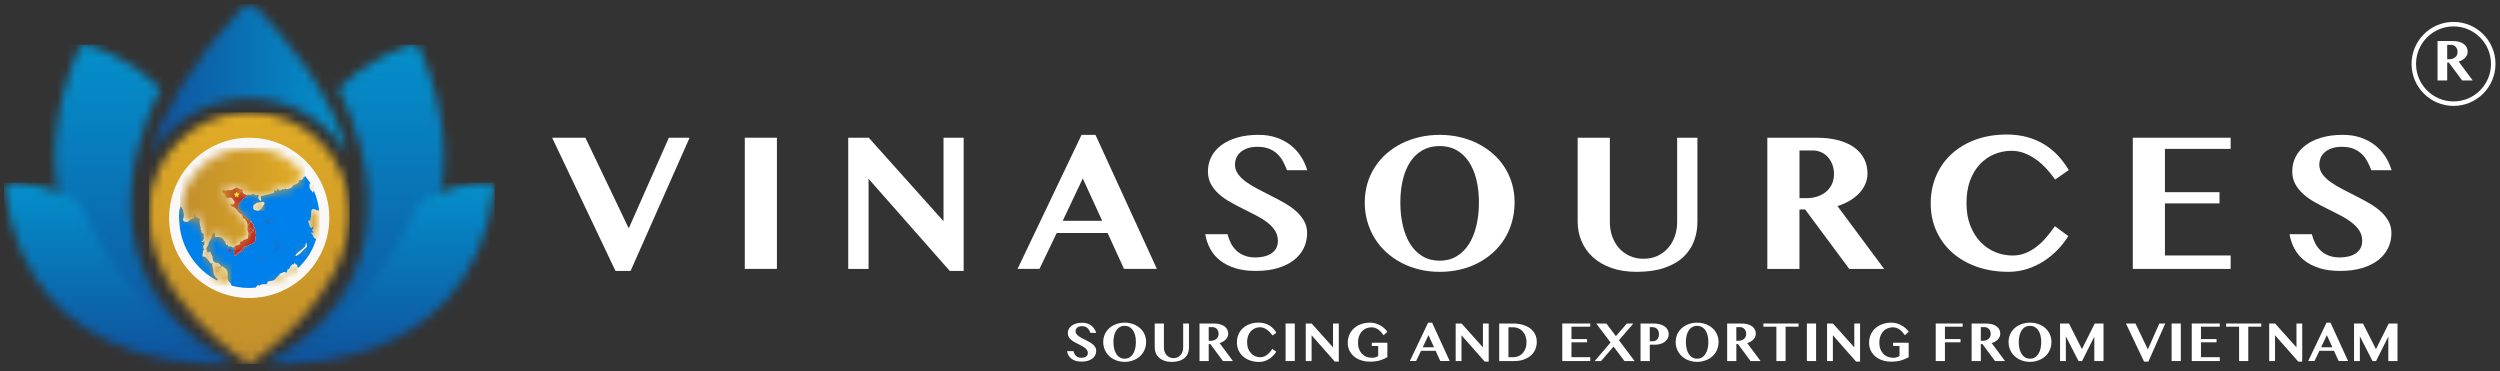 <svg width="283" height="42" viewBox="0 0 283 42" fill="none" xmlns="http://www.w3.org/2000/svg">
<rect x="0" y="0" width="283" height="42" fill="#333333" stroke="none"/>
<path d="M66.266 15.59L71.174 25.852L75.716 15.59H78.062L71.382 30.669H69.673L62.502 15.59H66.266Z" fill="white"/>
<path d="M87.946 15.59H84.311V30.438H87.946V15.59Z" fill="white"/>
<path d="M96.019 15.59H98.342L106.806 25.038V15.59H109.086V30.669H107.513L98.322 20.241V30.441H96.019V15.59Z" fill="white"/>
<path d="M124.007 15.266L130.958 30.437H127.237L125.382 26.379H119.618L117.669 30.437H115.189L122.432 15.266H124.007ZM120.297 24.997H124.769L122.571 20.2L120.297 24.997Z" fill="white"/>
<path d="M142.155 30.668C141.265 30.668 140.488 30.565 139.821 30.354C139.153 30.145 138.585 29.857 138.117 29.488C137.649 29.12 137.275 28.683 137.001 28.175C136.727 27.667 136.536 27.113 136.434 26.508H138.956C139.047 26.876 139.176 27.221 139.341 27.544C139.507 27.867 139.721 28.146 139.978 28.384C140.234 28.62 140.54 28.806 140.894 28.94C141.247 29.077 141.658 29.143 142.123 29.143C142.434 29.143 142.743 29.109 143.045 29.043C143.348 28.977 143.619 28.872 143.858 28.726C144.098 28.581 144.292 28.386 144.438 28.146C144.583 27.907 144.657 27.613 144.657 27.264C144.657 26.819 144.543 26.427 144.318 26.085C144.092 25.745 143.793 25.434 143.422 25.151C143.051 24.869 142.626 24.609 142.149 24.363C141.673 24.12 141.19 23.875 140.697 23.629C140.203 23.384 139.718 23.127 139.244 22.858C138.768 22.59 138.345 22.29 137.972 21.956C137.601 21.622 137.301 21.248 137.076 20.831C136.85 20.414 136.739 19.934 136.739 19.392C136.739 18.801 136.867 18.252 137.124 17.75C137.381 17.244 137.755 16.81 138.246 16.442C138.733 16.074 139.336 15.785 140.043 15.577C140.751 15.368 141.558 15.266 142.46 15.266C143.211 15.266 143.887 15.368 144.492 15.577C145.097 15.785 145.63 16.068 146.09 16.428C146.552 16.785 146.94 17.207 147.257 17.696C147.574 18.181 147.813 18.706 147.982 19.269H145.687C145.556 18.915 145.402 18.578 145.228 18.258C145.054 17.938 144.84 17.659 144.58 17.413C144.323 17.17 144.015 16.976 143.653 16.833C143.29 16.691 142.857 16.619 142.352 16.619C141.878 16.619 141.481 16.682 141.153 16.808C140.828 16.933 140.563 17.09 140.363 17.282C140.16 17.473 140.018 17.687 139.929 17.924C139.844 18.161 139.798 18.392 139.798 18.624C139.798 19.02 139.915 19.38 140.146 19.703C140.38 20.026 140.688 20.326 141.073 20.6C141.459 20.874 141.895 21.139 142.38 21.393C142.865 21.648 143.365 21.902 143.875 22.159C144.386 22.416 144.886 22.684 145.376 22.961C145.867 23.238 146.304 23.546 146.689 23.883C147.074 24.22 147.382 24.594 147.616 25.006C147.85 25.417 147.965 25.879 147.965 26.393C147.965 26.999 147.839 27.558 147.588 28.078C147.337 28.595 146.969 29.049 146.478 29.434C145.987 29.82 145.379 30.122 144.654 30.342C143.935 30.559 143.099 30.668 142.155 30.668Z" fill="white"/>
<path d="M162.971 30.773C162.172 30.773 161.407 30.685 160.679 30.508C159.949 30.331 159.273 30.08 158.648 29.751C158.023 29.426 157.452 29.029 156.939 28.563C156.425 28.098 155.985 27.573 155.626 26.99C155.264 26.407 154.984 25.771 154.787 25.085C154.59 24.4 154.49 23.678 154.49 22.913C154.49 22.162 154.59 21.451 154.787 20.779C154.984 20.108 155.264 19.492 155.626 18.929C155.988 18.367 156.425 17.855 156.939 17.401C157.452 16.948 158.023 16.562 158.648 16.248C159.273 15.934 159.949 15.694 160.679 15.523C161.41 15.351 162.172 15.266 162.971 15.266C163.77 15.266 164.534 15.351 165.262 15.523C165.993 15.694 166.669 15.937 167.294 16.254C167.919 16.571 168.489 16.953 169.003 17.407C169.517 17.858 169.956 18.367 170.316 18.929C170.678 19.492 170.958 20.108 171.155 20.774C171.351 21.442 171.451 22.147 171.451 22.89C171.451 23.675 171.351 24.414 171.155 25.111C170.958 25.805 170.678 26.445 170.316 27.03C169.953 27.615 169.517 28.138 169.003 28.601C168.489 29.063 167.919 29.454 167.294 29.78C166.669 30.102 165.993 30.351 165.262 30.519C164.534 30.688 163.77 30.773 162.971 30.773ZM162.971 29.511C163.693 29.511 164.332 29.346 164.883 29.017C165.436 28.686 165.898 28.229 166.275 27.641C166.652 27.053 166.934 26.356 167.125 25.551C167.317 24.746 167.414 23.866 167.414 22.913C167.414 21.973 167.317 21.114 167.125 20.331C166.934 19.549 166.652 18.875 166.275 18.312C165.898 17.75 165.436 17.31 164.883 16.999C164.332 16.685 163.693 16.531 162.971 16.531C162.24 16.531 161.598 16.688 161.042 16.999C160.485 17.313 160.023 17.75 159.649 18.312C159.278 18.875 158.996 19.549 158.805 20.331C158.614 21.114 158.519 21.973 158.519 22.913C158.519 23.866 158.614 24.746 158.805 25.551C158.996 26.359 159.278 27.056 159.649 27.641C160.02 28.229 160.485 28.689 161.042 29.017C161.598 29.346 162.24 29.511 162.971 29.511Z" fill="white"/>
<path d="M178.588 15.59H182.235V25.133C182.235 25.709 182.323 26.249 182.5 26.755C182.677 27.257 182.931 27.697 183.262 28.074C183.593 28.448 183.992 28.745 184.466 28.965C184.937 29.185 185.468 29.293 186.05 29.293C186.635 29.293 187.16 29.185 187.628 28.965C188.096 28.745 188.498 28.448 188.826 28.074C189.157 27.697 189.408 27.26 189.588 26.755C189.765 26.252 189.853 25.709 189.853 25.133V15.59H192.148V25.133C192.148 25.898 192.016 26.623 191.757 27.306C191.497 27.991 191.089 28.591 190.538 29.105C189.988 29.619 189.274 30.027 188.401 30.324C187.528 30.621 186.486 30.772 185.271 30.772C184.181 30.772 183.219 30.621 182.389 30.324C181.558 30.024 180.862 29.616 180.3 29.099C179.738 28.582 179.313 27.977 179.024 27.289C178.736 26.6 178.591 25.869 178.591 25.098V15.59H178.588Z" fill="white"/>
<path d="M200.061 15.59H205.636C206.595 15.59 207.437 15.69 208.159 15.893C208.881 16.095 209.483 16.375 209.962 16.738C210.441 17.098 210.801 17.526 211.041 18.02C211.28 18.514 211.4 19.053 211.4 19.636C211.4 20.053 211.32 20.45 211.155 20.83C210.992 21.209 210.761 21.555 210.461 21.872C210.162 22.189 209.805 22.471 209.389 22.717C208.972 22.963 208.51 23.168 208.002 23.328L213.286 30.441H209.334L204.344 23.714H203.699V30.441H200.061V15.59ZM203.699 22.431H204.492C204.937 22.431 205.348 22.369 205.728 22.243C206.107 22.117 206.435 21.938 206.712 21.706C206.989 21.472 207.209 21.189 207.368 20.852C207.528 20.515 207.608 20.136 207.608 19.71C207.608 19.322 207.548 18.962 207.425 18.637C207.303 18.311 207.134 18.026 206.92 17.786C206.706 17.546 206.449 17.36 206.156 17.229C205.859 17.098 205.536 17.032 205.183 17.032H203.702V22.431H203.699Z" fill="white"/>
<path d="M222.606 23.002C222.606 23.961 222.751 24.809 223.042 25.546C223.333 26.283 223.721 26.902 224.204 27.402C224.686 27.902 225.242 28.282 225.87 28.539C226.498 28.796 227.151 28.924 227.825 28.924C228.347 28.924 228.829 28.833 229.277 28.653C229.725 28.473 230.145 28.23 230.538 27.927C230.932 27.625 231.297 27.274 231.637 26.874C231.977 26.474 232.305 26.052 232.616 25.606L234.137 26.723C233.809 27.251 233.415 27.759 232.952 28.244C232.49 28.73 231.971 29.161 231.394 29.538C230.818 29.915 230.19 30.212 229.508 30.435C228.826 30.657 228.107 30.769 227.351 30.769C226.073 30.769 224.897 30.583 223.824 30.212C222.751 29.841 221.824 29.312 221.042 28.633C220.26 27.95 219.65 27.134 219.213 26.183C218.774 25.232 218.557 24.17 218.557 23.002C218.557 22.251 218.651 21.537 218.836 20.86C219.025 20.184 219.293 19.555 219.644 18.979C219.995 18.402 220.423 17.882 220.931 17.419C221.439 16.957 222.009 16.563 222.646 16.237C223.282 15.909 223.978 15.661 224.734 15.486C225.493 15.312 226.295 15.227 227.143 15.227C227.996 15.227 228.781 15.326 229.491 15.524C230.205 15.721 230.849 16 231.429 16.357C232.008 16.714 232.527 17.14 232.981 17.634C233.435 18.128 233.837 18.667 234.185 19.25L232.641 20.323C232.328 19.878 231.991 19.458 231.626 19.067C231.26 18.673 230.869 18.33 230.453 18.034C230.036 17.736 229.597 17.502 229.14 17.331C228.681 17.157 228.201 17.071 227.702 17.071C227.02 17.071 226.372 17.2 225.753 17.457C225.134 17.714 224.592 18.093 224.124 18.593C223.653 19.093 223.282 19.712 223.008 20.449C222.743 21.183 222.606 22.037 222.606 23.002Z" fill="white"/>
<path d="M252.509 15.59V16.852H245.07V21.755H251.248V23.025H245.07V28.919H252.509V30.441H241.432V15.59H252.509Z" fill="white"/>
<path d="M264.897 30.668C264.007 30.668 263.231 30.565 262.563 30.354C261.895 30.145 261.327 29.857 260.859 29.488C260.389 29.12 260.018 28.683 259.744 28.175C259.47 27.667 259.279 27.113 259.176 26.508H261.698C261.79 26.876 261.918 27.221 262.083 27.544C262.249 27.867 262.463 28.146 262.72 28.384C262.977 28.62 263.282 28.806 263.639 28.94C263.992 29.077 264.403 29.143 264.868 29.143C265.18 29.143 265.488 29.109 265.79 29.043C266.093 28.977 266.364 28.872 266.603 28.726C266.843 28.581 267.037 28.386 267.183 28.146C267.328 27.907 267.402 27.613 267.402 27.264C267.402 26.819 267.288 26.427 267.063 26.085C266.837 25.745 266.538 25.434 266.167 25.151C265.796 24.869 265.371 24.609 264.897 24.363C264.42 24.12 263.935 23.875 263.445 23.629C262.951 23.384 262.466 23.127 261.989 22.858C261.513 22.59 261.09 22.29 260.72 21.956C260.349 21.622 260.049 21.248 259.824 20.831C259.598 20.414 259.484 19.934 259.484 19.392C259.484 18.801 259.612 18.252 259.869 17.75C260.126 17.244 260.5 16.81 260.991 16.442C261.481 16.074 262.081 15.785 262.788 15.577C263.496 15.368 264.303 15.266 265.205 15.266C265.956 15.266 266.632 15.368 267.237 15.577C267.842 15.785 268.375 16.068 268.835 16.428C269.297 16.785 269.685 17.207 270.002 17.696C270.319 18.181 270.558 18.706 270.727 19.269H268.435C268.304 18.915 268.15 18.578 267.976 18.258C267.802 17.938 267.588 17.659 267.331 17.413C267.074 17.17 266.766 16.976 266.404 16.833C266.041 16.691 265.608 16.619 265.1 16.619C264.626 16.619 264.226 16.682 263.901 16.808C263.576 16.933 263.31 17.09 263.108 17.282C262.905 17.473 262.763 17.687 262.674 17.924C262.586 18.161 262.543 18.392 262.543 18.624C262.543 19.02 262.66 19.38 262.891 19.703C263.122 20.026 263.433 20.326 263.818 20.6C264.204 20.874 264.64 21.139 265.125 21.393C265.61 21.648 266.11 21.902 266.621 22.159C267.131 22.416 267.631 22.684 268.121 22.961C268.612 23.238 269.049 23.546 269.434 23.883C269.819 24.22 270.13 24.594 270.361 25.006C270.595 25.417 270.71 25.879 270.71 26.393C270.71 26.999 270.584 27.558 270.333 28.078C270.082 28.595 269.714 29.049 269.223 29.434C268.732 29.82 268.124 30.122 267.4 30.342C266.678 30.559 265.842 30.668 264.897 30.668Z" fill="white"/>
<path d="M122.429 40.935C122.175 40.935 121.952 40.907 121.761 40.847C121.57 40.787 121.407 40.704 121.273 40.598C121.139 40.493 121.034 40.367 120.954 40.224C120.877 40.079 120.822 39.919 120.791 39.748H121.513C121.539 39.853 121.576 39.953 121.624 40.044C121.673 40.136 121.733 40.219 121.807 40.284C121.881 40.353 121.969 40.404 122.069 40.444C122.172 40.484 122.289 40.501 122.42 40.501C122.509 40.501 122.597 40.493 122.683 40.473C122.768 40.453 122.848 40.424 122.917 40.381C122.985 40.339 123.04 40.284 123.082 40.216C123.125 40.147 123.145 40.062 123.145 39.965C123.145 39.836 123.114 39.725 123.048 39.628C122.982 39.531 122.897 39.442 122.791 39.362C122.686 39.282 122.563 39.208 122.426 39.136C122.289 39.068 122.152 38.996 122.009 38.925C121.87 38.854 121.73 38.779 121.593 38.705C121.456 38.628 121.336 38.542 121.23 38.448C121.125 38.354 121.039 38.246 120.974 38.126C120.908 38.006 120.877 37.869 120.877 37.715C120.877 37.546 120.914 37.389 120.985 37.246C121.059 37.1 121.165 36.978 121.305 36.872C121.444 36.766 121.616 36.684 121.818 36.624C122.021 36.564 122.252 36.535 122.509 36.535C122.723 36.535 122.917 36.567 123.091 36.624C123.262 36.684 123.416 36.764 123.547 36.866C123.679 36.969 123.79 37.089 123.881 37.229C123.973 37.369 124.041 37.517 124.09 37.68H123.433C123.396 37.58 123.351 37.483 123.302 37.392C123.254 37.3 123.191 37.221 123.117 37.149C123.042 37.081 122.954 37.023 122.851 36.983C122.749 36.944 122.623 36.923 122.477 36.923C122.343 36.923 122.226 36.941 122.135 36.978C122.041 37.015 121.967 37.058 121.91 37.112C121.853 37.166 121.81 37.229 121.787 37.295C121.761 37.363 121.75 37.429 121.75 37.495C121.75 37.609 121.784 37.712 121.85 37.803C121.918 37.894 122.004 37.98 122.115 38.06C122.226 38.14 122.349 38.214 122.489 38.285C122.629 38.36 122.771 38.431 122.917 38.505C123.062 38.58 123.205 38.654 123.348 38.734C123.488 38.814 123.613 38.902 123.724 38.996C123.836 39.094 123.924 39.199 123.99 39.316C124.055 39.433 124.09 39.565 124.09 39.713C124.09 39.887 124.053 40.047 123.981 40.196C123.91 40.344 123.804 40.473 123.664 40.584C123.525 40.696 123.351 40.781 123.142 40.844C122.937 40.904 122.697 40.935 122.429 40.935Z" fill="white"/>
<path d="M127.313 40.964C127.085 40.964 126.865 40.938 126.657 40.886C126.448 40.835 126.254 40.764 126.075 40.669C125.895 40.575 125.732 40.464 125.587 40.33C125.438 40.196 125.316 40.047 125.21 39.879C125.107 39.713 125.027 39.53 124.97 39.333C124.913 39.136 124.885 38.931 124.885 38.711C124.885 38.496 124.913 38.294 124.97 38.1C125.027 37.908 125.107 37.731 125.21 37.571C125.313 37.411 125.438 37.263 125.587 37.135C125.735 37.003 125.898 36.895 126.075 36.806C126.254 36.718 126.448 36.646 126.657 36.598C126.865 36.549 127.085 36.523 127.313 36.523C127.541 36.523 127.761 36.546 127.969 36.598C128.178 36.646 128.372 36.715 128.551 36.806C128.731 36.898 128.894 37.006 129.039 37.135C129.188 37.263 129.313 37.409 129.416 37.571C129.519 37.731 129.599 37.908 129.656 38.1C129.713 38.291 129.741 38.494 129.741 38.705C129.741 38.931 129.713 39.142 129.656 39.339C129.599 39.539 129.519 39.721 129.416 39.887C129.313 40.056 129.188 40.204 129.039 40.335C128.891 40.467 128.728 40.581 128.551 40.672C128.372 40.764 128.178 40.835 127.969 40.884C127.761 40.941 127.541 40.964 127.313 40.964ZM127.313 40.604C127.519 40.604 127.701 40.558 127.861 40.461C128.018 40.367 128.152 40.236 128.258 40.067C128.366 39.899 128.446 39.699 128.5 39.47C128.554 39.239 128.583 38.988 128.583 38.716C128.583 38.448 128.554 38.202 128.5 37.977C128.446 37.754 128.363 37.56 128.258 37.4C128.149 37.24 128.018 37.114 127.861 37.023C127.701 36.935 127.521 36.889 127.313 36.889C127.105 36.889 126.919 36.935 126.762 37.023C126.603 37.112 126.471 37.237 126.366 37.4C126.26 37.563 126.177 37.754 126.123 37.977C126.069 38.2 126.04 38.445 126.04 38.716C126.04 38.988 126.069 39.239 126.123 39.47C126.177 39.702 126.26 39.901 126.366 40.067C126.471 40.236 126.605 40.367 126.762 40.461C126.922 40.555 127.105 40.604 127.313 40.604Z" fill="white"/>
<path d="M130.711 36.621H131.755V39.351C131.755 39.517 131.781 39.671 131.832 39.813C131.884 39.956 131.955 40.085 132.049 40.19C132.143 40.299 132.258 40.382 132.394 40.444C132.529 40.507 132.68 40.539 132.848 40.539C133.014 40.539 133.165 40.507 133.299 40.444C133.433 40.382 133.547 40.296 133.641 40.19C133.736 40.082 133.81 39.956 133.858 39.813C133.91 39.668 133.935 39.514 133.935 39.351V36.621H134.592V39.351C134.592 39.568 134.555 39.776 134.48 39.973C134.406 40.17 134.289 40.342 134.132 40.487C133.975 40.636 133.77 40.75 133.522 40.836C133.271 40.921 132.974 40.964 132.626 40.964C132.315 40.964 132.038 40.921 131.801 40.836C131.564 40.75 131.364 40.633 131.202 40.484C131.039 40.336 130.919 40.165 130.836 39.968C130.754 39.771 130.714 39.562 130.714 39.342V36.621H130.711Z" fill="white"/>
<path d="M135.788 36.621H137.383C137.657 36.621 137.897 36.65 138.105 36.707C138.31 36.764 138.485 36.847 138.622 36.95C138.758 37.052 138.861 37.175 138.93 37.315C138.998 37.455 139.032 37.609 139.032 37.778C139.032 37.898 139.01 38.012 138.961 38.12C138.915 38.229 138.847 38.329 138.761 38.42C138.676 38.511 138.573 38.591 138.453 38.663C138.333 38.734 138.202 38.791 138.057 38.837L139.569 40.873H138.439L137.012 38.948H136.827V40.873H135.785V36.621H135.788ZM136.827 38.577H137.052C137.181 38.577 137.297 38.56 137.406 38.523C137.514 38.486 137.609 38.434 137.688 38.369C137.768 38.303 137.831 38.22 137.877 38.123C137.922 38.026 137.945 37.917 137.945 37.797C137.945 37.686 137.928 37.583 137.894 37.489C137.86 37.395 137.811 37.315 137.748 37.246C137.686 37.178 137.614 37.124 137.529 37.087C137.443 37.049 137.352 37.029 137.249 37.029H136.827V38.577Z" fill="white"/>
<path d="M141.17 38.744C141.17 39.018 141.213 39.261 141.296 39.472C141.379 39.683 141.49 39.86 141.627 40.003C141.764 40.146 141.924 40.254 142.103 40.329C142.283 40.403 142.469 40.44 142.663 40.44C142.811 40.44 142.951 40.414 143.079 40.363C143.208 40.312 143.328 40.243 143.442 40.154C143.553 40.069 143.659 39.969 143.756 39.855C143.853 39.74 143.947 39.62 144.035 39.492L144.472 39.812C144.378 39.963 144.266 40.109 144.135 40.249C144.001 40.389 143.856 40.511 143.69 40.62C143.524 40.728 143.345 40.814 143.151 40.877C142.957 40.94 142.748 40.971 142.534 40.971C142.169 40.971 141.832 40.917 141.524 40.811C141.216 40.706 140.951 40.554 140.728 40.36C140.506 40.166 140.331 39.932 140.206 39.658C140.08 39.386 140.018 39.081 140.018 38.747C140.018 38.533 140.043 38.327 140.097 38.133C140.152 37.939 140.229 37.759 140.329 37.593C140.428 37.428 140.551 37.279 140.697 37.148C140.842 37.016 141.005 36.902 141.187 36.808C141.37 36.714 141.57 36.642 141.787 36.594C142.004 36.545 142.232 36.52 142.474 36.52C142.72 36.52 142.942 36.548 143.148 36.605C143.35 36.662 143.536 36.742 143.701 36.842C143.867 36.945 144.015 37.068 144.147 37.208C144.275 37.348 144.392 37.502 144.489 37.67L144.047 37.979C143.958 37.853 143.861 37.73 143.756 37.619C143.653 37.508 143.539 37.408 143.419 37.322C143.299 37.239 143.174 37.171 143.042 37.119C142.911 37.071 142.774 37.045 142.631 37.045C142.437 37.045 142.252 37.082 142.075 37.156C141.898 37.23 141.744 37.339 141.607 37.482C141.473 37.625 141.367 37.802 141.287 38.013C141.21 38.224 141.17 38.467 141.17 38.744Z" fill="white"/>
<path d="M146.571 36.621H145.529V40.87H146.571V36.621Z" fill="white"/>
<path d="M147.812 36.621H148.477L150.897 39.322V36.621H151.551V40.933H151.1L148.472 37.952V40.87H147.812V36.621Z" fill="white"/>
<path d="M155.286 38.796H157.049V40.435C156.912 40.507 156.775 40.575 156.641 40.635C156.507 40.695 156.362 40.749 156.207 40.795C156.053 40.841 155.885 40.875 155.702 40.901C155.52 40.926 155.314 40.938 155.086 40.938C154.721 40.938 154.384 40.886 154.076 40.784C153.768 40.681 153.502 40.538 153.277 40.35C153.054 40.161 152.88 39.938 152.755 39.676C152.629 39.413 152.566 39.122 152.566 38.799C152.566 38.574 152.595 38.362 152.652 38.163C152.709 37.963 152.789 37.777 152.895 37.608C152.997 37.44 153.126 37.289 153.277 37.154C153.428 37.02 153.594 36.906 153.782 36.812C153.967 36.718 154.17 36.646 154.39 36.598C154.609 36.549 154.841 36.523 155.083 36.523C155.3 36.523 155.508 36.552 155.705 36.609C155.905 36.666 156.088 36.743 156.259 36.84C156.43 36.938 156.581 37.046 156.715 37.172C156.849 37.297 156.964 37.423 157.052 37.554L156.624 37.948C156.536 37.82 156.441 37.703 156.342 37.594C156.242 37.486 156.139 37.389 156.028 37.309C155.916 37.229 155.799 37.166 155.674 37.12C155.548 37.075 155.411 37.052 155.266 37.052C155.046 37.052 154.841 37.092 154.652 37.169C154.464 37.249 154.301 37.363 154.164 37.511C154.027 37.663 153.919 37.846 153.842 38.062C153.762 38.279 153.725 38.525 153.725 38.802C153.725 39.076 153.768 39.319 153.85 39.53C153.933 39.742 154.047 39.919 154.19 40.064C154.333 40.21 154.501 40.318 154.695 40.393C154.889 40.467 155.095 40.504 155.317 40.504C155.448 40.504 155.571 40.487 155.688 40.453C155.805 40.418 155.914 40.367 156.011 40.295V39.165H155.289V38.796H155.286Z" fill="white"/>
<path d="M162.116 36.527L164.105 40.868H163.041L162.51 39.708H160.861L160.304 40.868H159.594L161.665 36.527H162.116ZM161.055 39.311H162.333L161.702 37.938L161.055 39.311Z" fill="white"/>
<path d="M164.783 36.621H165.448L167.868 39.322V36.621H168.521V40.933H168.07L165.442 37.952V40.87H164.783V36.621Z" fill="white"/>
<path d="M169.717 36.621H171.258C171.654 36.621 172.017 36.667 172.348 36.761C172.679 36.852 172.967 36.989 173.204 37.166C173.443 37.343 173.629 37.563 173.763 37.82C173.897 38.077 173.963 38.374 173.963 38.706C173.963 39.005 173.906 39.285 173.794 39.548C173.683 39.811 173.517 40.042 173.301 40.236C173.084 40.43 172.818 40.584 172.502 40.699C172.188 40.813 171.825 40.87 171.417 40.87H169.711V36.621H169.717ZM170.758 40.433H171.312C171.517 40.433 171.708 40.396 171.891 40.319C172.071 40.242 172.231 40.133 172.365 39.985C172.499 39.839 172.607 39.659 172.684 39.448C172.764 39.237 172.801 38.991 172.801 38.714C172.801 38.474 172.764 38.254 172.69 38.052C172.616 37.849 172.513 37.672 172.382 37.523C172.251 37.375 172.091 37.258 171.908 37.175C171.725 37.092 171.526 37.049 171.309 37.049H170.755V40.433H170.758Z" fill="white"/>
<path d="M180.017 36.621V36.981H177.888V38.383H179.657V38.748H177.888V40.433H180.017V40.87H176.85V36.621H180.017Z" fill="white"/>
<path d="M181.244 40.87H180.514L182.317 38.771L180.693 36.621H181.843L182.919 38.054L184.16 36.621H184.894L183.267 38.514L185.036 40.87H183.889L182.651 39.228L181.244 40.87Z" fill="white"/>
<path d="M185.709 36.621H187.187C187.427 36.621 187.649 36.647 187.855 36.698C188.063 36.75 188.243 36.824 188.397 36.924C188.551 37.024 188.671 37.147 188.759 37.298C188.848 37.446 188.893 37.62 188.893 37.82C188.893 38.02 188.851 38.197 188.762 38.346C188.674 38.494 188.56 38.62 188.417 38.72C188.274 38.82 188.112 38.894 187.929 38.943C187.746 38.994 187.558 39.017 187.37 39.017H186.756V40.873H185.709V36.621ZM186.756 38.629H187.096C187.213 38.629 187.315 38.608 187.404 38.563C187.492 38.52 187.567 38.463 187.624 38.389C187.684 38.314 187.726 38.229 187.755 38.135C187.783 38.037 187.798 37.938 187.798 37.832C187.798 37.706 187.778 37.592 187.741 37.492C187.704 37.392 187.652 37.309 187.584 37.241C187.518 37.172 187.438 37.121 187.35 37.087C187.258 37.049 187.164 37.032 187.064 37.032H186.753V38.629H186.756Z" fill="white"/>
<path d="M192.114 40.964C191.886 40.964 191.666 40.938 191.458 40.886C191.249 40.835 191.055 40.764 190.875 40.669C190.696 40.575 190.533 40.464 190.388 40.33C190.239 40.196 190.116 40.047 190.011 39.879C189.908 39.713 189.828 39.53 189.771 39.333C189.714 39.136 189.686 38.931 189.686 38.711C189.686 38.496 189.714 38.294 189.771 38.1C189.828 37.908 189.908 37.731 190.011 37.571C190.114 37.411 190.239 37.263 190.388 37.135C190.536 37.003 190.699 36.895 190.875 36.806C191.055 36.718 191.249 36.646 191.458 36.598C191.666 36.549 191.886 36.523 192.114 36.523C192.342 36.523 192.562 36.546 192.77 36.598C192.978 36.646 193.173 36.715 193.352 36.806C193.532 36.898 193.695 37.006 193.84 37.135C193.989 37.263 194.111 37.409 194.217 37.571C194.32 37.731 194.4 37.908 194.457 38.1C194.514 38.291 194.542 38.494 194.542 38.705C194.542 38.931 194.514 39.142 194.457 39.339C194.4 39.539 194.32 39.721 194.217 39.887C194.114 40.056 193.989 40.204 193.84 40.335C193.692 40.467 193.529 40.581 193.352 40.672C193.173 40.764 192.978 40.835 192.77 40.884C192.562 40.941 192.342 40.964 192.114 40.964ZM192.114 40.604C192.319 40.604 192.502 40.558 192.662 40.461C192.819 40.367 192.953 40.236 193.061 40.067C193.17 39.899 193.25 39.699 193.304 39.47C193.358 39.239 193.387 38.988 193.387 38.716C193.387 38.448 193.358 38.202 193.304 37.977C193.25 37.754 193.167 37.56 193.061 37.4C192.953 37.24 192.822 37.114 192.662 37.023C192.502 36.935 192.322 36.889 192.114 36.889C191.906 36.889 191.72 36.935 191.563 37.023C191.403 37.112 191.272 37.237 191.167 37.4C191.061 37.563 190.978 37.754 190.924 37.977C190.87 38.2 190.841 38.445 190.841 38.716C190.841 38.988 190.87 39.239 190.924 39.47C190.978 39.702 191.058 39.901 191.167 40.067C191.272 40.236 191.406 40.367 191.563 40.461C191.723 40.555 191.906 40.604 192.114 40.604Z" fill="white"/>
<path d="M195.514 36.621H197.109C197.383 36.621 197.622 36.65 197.831 36.707C198.036 36.764 198.21 36.847 198.347 36.95C198.484 37.052 198.587 37.175 198.655 37.315C198.724 37.455 198.758 37.609 198.758 37.778C198.758 37.898 198.735 38.012 198.687 38.12C198.641 38.229 198.573 38.329 198.49 38.42C198.404 38.511 198.302 38.591 198.182 38.663C198.062 38.734 197.931 38.791 197.785 38.837L199.297 40.873H198.167L196.741 38.948H196.555V40.873H195.514V36.621ZM196.552 38.577H196.778C196.906 38.577 197.023 38.56 197.132 38.523C197.24 38.486 197.334 38.434 197.414 38.369C197.494 38.303 197.557 38.22 197.602 38.123C197.648 38.026 197.671 37.917 197.671 37.797C197.671 37.686 197.654 37.583 197.62 37.489C197.585 37.395 197.537 37.315 197.474 37.246C197.411 37.178 197.34 37.124 197.254 37.087C197.169 37.049 197.077 37.029 196.975 37.029H196.552V38.577Z" fill="white"/>
<path d="M203.598 36.621V36.981H202.128V40.87H201.087V36.981H199.617V36.621H203.598Z" fill="white"/>
<path d="M205.581 36.621H204.539V40.87H205.581V36.621Z" fill="white"/>
<path d="M206.822 36.621H207.487L209.907 39.322V36.621H210.56V40.933H210.109L207.481 37.952V40.87H206.822V36.621Z" fill="white"/>
<path d="M214.297 38.796H216.063V40.435C215.926 40.507 215.789 40.575 215.655 40.635C215.521 40.695 215.375 40.749 215.218 40.795C215.064 40.841 214.896 40.875 214.713 40.901C214.531 40.926 214.328 40.938 214.097 40.938C213.732 40.938 213.395 40.886 213.087 40.784C212.779 40.681 212.513 40.538 212.291 40.35C212.068 40.161 211.891 39.938 211.768 39.676C211.643 39.413 211.58 39.122 211.58 38.799C211.58 38.574 211.609 38.362 211.666 38.163C211.723 37.963 211.803 37.777 211.908 37.608C212.014 37.44 212.139 37.289 212.291 37.154C212.442 37.02 212.607 36.906 212.796 36.812C212.981 36.718 213.184 36.646 213.403 36.598C213.623 36.549 213.854 36.523 214.097 36.523C214.314 36.523 214.522 36.552 214.719 36.609C214.919 36.666 215.101 36.743 215.272 36.84C215.444 36.938 215.595 37.046 215.729 37.172C215.863 37.297 215.977 37.423 216.066 37.554L215.638 37.948C215.546 37.82 215.455 37.703 215.355 37.594C215.258 37.486 215.153 37.389 215.041 37.309C214.93 37.229 214.813 37.166 214.688 37.12C214.562 37.075 214.425 37.052 214.279 37.052C214.06 37.052 213.854 37.092 213.666 37.169C213.478 37.249 213.315 37.363 213.178 37.511C213.041 37.663 212.933 37.846 212.856 38.062C212.776 38.279 212.739 38.525 212.739 38.802C212.739 39.076 212.781 39.319 212.864 39.53C212.947 39.742 213.061 39.919 213.204 40.064C213.346 40.21 213.515 40.318 213.709 40.393C213.903 40.467 214.108 40.504 214.331 40.504C214.462 40.504 214.585 40.487 214.705 40.453C214.822 40.418 214.93 40.367 215.027 40.295V39.165H214.305V38.796H214.297Z" fill="white"/>
<path d="M222.171 36.621V36.981H220.165V38.383H221.931V38.748H220.165V40.87H219.123V36.621H222.171Z" fill="white"/>
<path d="M223.188 36.621H224.783C225.057 36.621 225.296 36.65 225.505 36.707C225.71 36.764 225.884 36.847 226.021 36.95C226.158 37.052 226.261 37.175 226.329 37.315C226.398 37.455 226.432 37.609 226.432 37.778C226.432 37.898 226.409 38.012 226.361 38.12C226.315 38.229 226.246 38.329 226.164 38.42C226.078 38.511 225.975 38.591 225.855 38.663C225.736 38.734 225.604 38.791 225.459 38.837L226.971 40.873H225.841L224.414 38.948H224.229V40.873H223.188V36.621ZM224.229 38.577H224.454C224.583 38.577 224.7 38.56 224.808 38.523C224.917 38.486 225.011 38.434 225.091 38.369C225.171 38.303 225.233 38.22 225.279 38.123C225.325 38.026 225.348 37.917 225.348 37.797C225.348 37.686 225.33 37.583 225.296 37.489C225.262 37.395 225.213 37.315 225.151 37.246C225.088 37.178 225.017 37.124 224.931 37.087C224.845 37.049 224.754 37.029 224.651 37.029H224.229V38.577Z" fill="white"/>
<path d="M229.796 40.964C229.567 40.964 229.348 40.938 229.139 40.886C228.931 40.835 228.737 40.764 228.557 40.669C228.377 40.575 228.215 40.464 228.069 40.33C227.921 40.196 227.798 40.047 227.692 39.879C227.59 39.713 227.51 39.53 227.453 39.333C227.396 39.136 227.367 38.931 227.367 38.711C227.367 38.496 227.396 38.294 227.453 38.1C227.51 37.908 227.59 37.731 227.692 37.571C227.795 37.411 227.921 37.263 228.069 37.135C228.218 37.003 228.38 36.895 228.557 36.806C228.737 36.718 228.931 36.646 229.139 36.598C229.348 36.549 229.567 36.523 229.796 36.523C230.024 36.523 230.243 36.546 230.452 36.598C230.66 36.646 230.854 36.715 231.034 36.806C231.214 36.898 231.376 37.006 231.522 37.135C231.67 37.263 231.793 37.409 231.899 37.571C232.001 37.731 232.081 37.908 232.138 38.1C232.195 38.291 232.224 38.494 232.224 38.705C232.224 38.931 232.195 39.142 232.138 39.339C232.081 39.539 232.001 39.721 231.899 39.887C231.796 40.056 231.67 40.204 231.522 40.335C231.373 40.467 231.211 40.581 231.034 40.672C230.854 40.764 230.66 40.835 230.452 40.884C230.241 40.941 230.024 40.964 229.796 40.964ZM229.796 40.604C230.001 40.604 230.184 40.558 230.343 40.461C230.503 40.367 230.634 40.236 230.743 40.067C230.851 39.899 230.931 39.699 230.985 39.47C231.04 39.239 231.068 38.988 231.068 38.716C231.068 38.448 231.04 38.202 230.985 37.977C230.931 37.754 230.851 37.56 230.743 37.4C230.634 37.24 230.503 37.114 230.343 37.023C230.186 36.935 230.004 36.889 229.796 36.889C229.587 36.889 229.402 36.935 229.245 37.023C229.085 37.112 228.954 37.237 228.848 37.4C228.743 37.563 228.663 37.754 228.606 37.977C228.551 38.2 228.523 38.445 228.523 38.716C228.523 38.988 228.551 39.239 228.606 39.47C228.66 39.702 228.74 39.901 228.848 40.067C228.954 40.236 229.088 40.367 229.245 40.461C229.402 40.555 229.584 40.604 229.796 40.604Z" fill="white"/>
<path d="M233.195 36.621H234.208L235.675 39.522L237.125 36.621H238.118V40.87H237.076V38.1L235.689 40.87H235.287L233.854 38.069V40.87H233.195V36.621Z" fill="white"/>
<path d="M241.732 36.621L243.136 39.556L244.437 36.621H245.108L243.196 40.933H242.708L240.656 36.621H241.732Z" fill="white"/>
<path d="M246.868 36.621H245.826V40.87H246.868V36.621Z" fill="white"/>
<path d="M251.278 36.621V36.981H249.149V38.383H250.915V38.748H249.149V40.433H251.278V40.87H248.107V36.621H251.278Z" fill="white"/>
<path d="M255.974 36.621V36.981H254.504V40.87H253.466V36.981H251.996V36.621H255.974Z" fill="white"/>
<path d="M256.873 36.621H257.538L259.961 39.322V36.621H260.611V40.933H260.163L257.532 37.952V40.87H256.873V36.621Z" fill="white"/>
<path d="M263.812 36.527L265.8 40.868H264.736L264.205 39.708H262.556L262 40.868H261.289L263.361 36.527H263.812ZM262.75 39.311H264.028L263.401 37.938L262.75 39.311Z" fill="white"/>
<path d="M266.477 36.621H267.49L268.956 39.522L270.406 36.621H271.396V40.87H270.357V38.1L268.971 40.87H268.568L267.136 38.069V40.87H266.477V36.621Z" fill="white"/>
<path d="M275.926 4.641H277.606C277.895 4.641 278.149 4.672 278.366 4.732C278.582 4.792 278.765 4.878 278.908 4.986C279.053 5.095 279.162 5.223 279.233 5.372C279.304 5.52 279.341 5.683 279.341 5.86C279.341 5.986 279.316 6.105 279.267 6.22C279.219 6.334 279.147 6.44 279.059 6.534C278.968 6.628 278.862 6.714 278.736 6.788C278.611 6.862 278.471 6.922 278.32 6.971L279.912 9.112H278.722L277.218 7.088H277.024V9.112H275.929V4.641H275.926ZM277.022 6.702H277.261C277.395 6.702 277.518 6.685 277.632 6.645C277.746 6.608 277.846 6.554 277.929 6.482C278.012 6.414 278.077 6.325 278.126 6.225C278.174 6.123 278.197 6.008 278.197 5.883C278.197 5.766 278.18 5.657 278.143 5.56C278.106 5.463 278.054 5.377 277.992 5.306C277.926 5.235 277.849 5.177 277.761 5.137C277.672 5.097 277.575 5.078 277.467 5.078H277.022V6.702Z" fill="white"/>
<path d="M277.739 11.989C275.12 11.989 272.988 9.856 272.988 7.235C272.988 4.613 275.12 2.48 277.739 2.48C280.359 2.48 282.49 4.613 282.49 7.235C282.49 9.856 280.359 11.989 277.739 11.989ZM277.739 2.989C275.399 2.989 273.496 4.893 273.496 7.235C273.496 9.576 275.399 11.481 277.739 11.481C280.079 11.481 281.982 9.576 281.982 7.235C281.982 4.893 280.079 2.989 277.739 2.989Z" fill="white"/>
<mask id="mask0_2541_23557" style="mask-type:luminance" maskUnits="userSpaceOnUse" x="16" y="0" width="24" height="18">
<path d="M27.444 0.797C21.423 7.31 18.267 12.93 16.963 17.718C19.186 13.798 23.398 11.148 28.214 11.148C33.077 11.148 37.322 13.849 39.528 17.833C37.445 9.815 31.122 2.964 28.925 0.769C28.722 0.569 28.46 0.469 28.197 0.469C27.92 0.469 27.646 0.577 27.444 0.797Z" fill="white"/>
</mask>
<g mask="url(#mask0_2541_23557)">
<path d="M39.525 0.469H16.963V17.833H39.525V0.469Z" fill="url(#paint0_linear_2541_23557)"/>
</g>
<mask id="mask1_2541_23557" style="mask-type:luminance" maskUnits="userSpaceOnUse" x="6" y="5" width="21" height="37">
<path d="M8.872 5.634C-2.508 33.226 26.03 41.142 26.03 41.142C6.675 29.917 18.208 10.072 18.208 10.072C15.284 7.085 11.64 5.634 10.03 5.103C9.933 5.072 9.833 5.055 9.736 5.055C9.368 5.055 9.02 5.275 8.872 5.634Z" fill="white"/>
</mask>
<g mask="url(#mask1_2541_23557)">
<path d="M26.03 5.055H-2.508V41.142H26.03V5.055Z" fill="url(#paint1_linear_2541_23557)"/>
</g>
<mask id="mask2_2541_23557" style="mask-type:luminance" maskUnits="userSpaceOnUse" x="0" y="20" width="27" height="22">
<path d="M0.504 21.312C3.25 43.47 26.503 41.143 26.503 41.143C14.178 36.637 9.042 23 9.042 23C6.209 20.995 2.556 20.698 1.087 20.664C1.081 20.664 1.078 20.664 1.072 20.664C0.73 20.667 0.462 20.97 0.504 21.312Z" fill="white"/>
</mask>
<g mask="url(#mask2_2541_23557)">
<path d="M26.502 20.668H0.461V43.471H26.502V20.668Z" fill="url(#paint2_linear_2541_23557)"/>
</g>
<mask id="mask3_2541_23557" style="mask-type:luminance" maskUnits="userSpaceOnUse" x="30" y="5" width="21" height="37">
<path d="M46.437 5.103C44.828 5.634 41.184 7.088 38.259 10.072C38.259 10.072 49.793 29.914 30.438 41.142C30.438 41.142 58.975 33.226 47.596 5.634C47.447 5.275 47.099 5.055 46.731 5.055C46.634 5.055 46.534 5.072 46.437 5.103Z" fill="white"/>
</mask>
<g mask="url(#mask3_2541_23557)">
<path d="M58.975 5.055H30.438V41.142H58.975V5.055Z" fill="url(#paint3_linear_2541_23557)"/>
</g>
<mask id="mask4_2541_23557" style="mask-type:luminance" maskUnits="userSpaceOnUse" x="29" y="20" width="27" height="22">
<path d="M55.379 20.664C53.909 20.698 50.257 20.995 47.423 23C47.423 23 42.287 36.637 29.963 41.143C29.963 41.143 53.216 43.47 55.961 21.312C56.004 20.97 55.736 20.667 55.39 20.667C55.387 20.664 55.382 20.664 55.379 20.664Z" fill="white"/>
</mask>
<g mask="url(#mask4_2541_23557)">
<path d="M56.004 20.664H29.963V43.468H56.004V20.664Z" fill="url(#paint4_linear_2541_23557)"/>
</g>
<mask id="mask5_2541_23557" style="mask-type:luminance" maskUnits="userSpaceOnUse" x="16" y="12" width="24" height="30">
<path d="M16.852 24.085C16.852 34.285 28.214 41.209 28.214 41.209C28.214 41.209 39.574 33.948 39.574 24.085C39.574 17.806 34.489 12.715 28.214 12.715C21.939 12.718 16.852 17.809 16.852 24.085Z" fill="white"/>
</mask>
<g mask="url(#mask5_2541_23557)">
<path d="M39.574 12.719H16.852V41.213H39.574V12.719Z" fill="url(#paint5_linear_2541_23557)"/>
</g>
<path d="M37.278 24.662C37.278 29.67 33.22 33.733 28.212 33.733C23.207 33.733 19.146 29.673 19.146 24.662C19.146 19.65 23.204 15.59 28.212 15.59C33.22 15.593 37.278 19.653 37.278 24.662Z" fill="#FAF8F6"/>
<mask id="mask6_2541_23557" style="mask-type:luminance" maskUnits="userSpaceOnUse" x="32" y="29" width="2" height="3">
<path d="M33.291 29.861C33.233 29.938 33.174 30.015 33.134 29.884C33.057 29.978 32.934 30.061 32.862 30.155C32.797 30.244 32.8 30.366 32.686 30.446C32.631 30.486 32.466 30.52 32.466 30.552C32.466 30.563 32.543 30.609 32.534 30.658C32.526 30.703 32.414 30.723 32.429 30.86C32.432 30.897 32.537 31.029 32.375 31.043C32.306 31.049 32.275 31.009 32.246 30.969C32.215 30.923 32.186 30.877 32.103 30.897L32.066 31.223C32.266 31.212 32.355 31.08 32.375 31.08C32.437 31.08 32.543 31.291 32.5 31.369C32.64 31.277 32.865 31.157 32.934 31.006C32.891 31.012 32.768 31.035 32.788 30.952C32.84 30.826 33.108 30.729 33.154 30.666C33.199 30.603 33.176 30.52 33.222 30.443C33.279 30.343 33.539 30.124 33.659 30.209C33.659 30.186 33.659 30.161 33.659 30.138C33.661 30.035 33.633 30.012 33.622 29.958C33.479 29.984 33.419 29.909 33.405 29.778C33.399 29.772 33.393 29.77 33.388 29.77C33.359 29.77 33.328 29.815 33.291 29.861Z" fill="white"/>
</mask>
<g mask="url(#mask6_2541_23557)">
<path d="M33.659 29.77H32.066V31.369H33.659V29.77Z" fill="url(#paint6_linear_2541_23557)"/>
</g>
<mask id="mask7_2541_23557" style="mask-type:luminance" maskUnits="userSpaceOnUse" x="30" y="31" width="3" height="2">
<path d="M32.374 31.082C32.357 31.082 32.269 31.213 32.066 31.225C32.054 31.225 32.043 31.225 32.029 31.225C32.032 31.311 31.977 31.319 31.92 31.353C31.538 31.576 30.899 31.859 30.474 31.967C30.399 31.987 30.334 31.993 30.257 31.984C30.254 32.033 30.26 32.081 30.257 32.13C30.254 32.136 30.24 32.124 30.225 32.116C30.191 32.096 30.137 32.073 30.114 32.201C30.106 32.256 30.12 32.324 30.114 32.381C30.97 32.176 31.761 31.85 32.5 31.368C32.542 31.291 32.44 31.082 32.374 31.082Z" fill="white"/>
</mask>
<g mask="url(#mask7_2541_23557)">
<path d="M32.542 31.082H30.105V32.384H32.542V31.082Z" fill="url(#paint7_linear_2541_23557)"/>
</g>
<mask id="mask8_2541_23557" style="mask-type:luminance" maskUnits="userSpaceOnUse" x="32" y="30" width="2" height="2">
<path d="M33.222 30.445C33.179 30.523 33.199 30.605 33.153 30.668C33.108 30.734 32.839 30.828 32.788 30.954C32.765 31.037 32.891 31.014 32.933 31.008C33.119 30.985 33.573 30.563 33.73 30.411C33.758 30.383 33.758 30.328 33.764 30.32C33.67 30.311 33.661 30.217 33.655 30.211C33.635 30.197 33.615 30.191 33.59 30.191C33.461 30.194 33.27 30.363 33.222 30.445Z" fill="white"/>
</mask>
<g mask="url(#mask8_2541_23557)">
<path d="M33.766 30.195H32.768V31.041H33.766V30.195Z" fill="url(#paint8_linear_2541_23557)"/>
</g>
<mask id="mask9_2541_23557" style="mask-type:luminance" maskUnits="userSpaceOnUse" x="35" y="20" width="1" height="2">
<path d="M35.032 20.989C35.012 21.552 35.266 21.458 35.395 21.82L35.54 21.603C35.42 21.315 35.295 21.044 35.144 20.772C35.135 20.77 35.129 20.77 35.124 20.77C35.032 20.77 35.038 20.909 35.032 20.989Z" fill="white"/>
</mask>
<g mask="url(#mask9_2541_23557)">
<path d="M35.54 20.77H35.012V21.82H35.54V20.77Z" fill="url(#paint9_linear_2541_23557)"/>
</g>
<mask id="mask10_2541_23557" style="mask-type:luminance" maskUnits="userSpaceOnUse" x="34" y="23" width="3" height="5">
<path d="M35.209 24.404C35.186 24.595 35.095 24.789 35.14 25.003L34.889 24.932C34.855 24.966 35.032 25.603 35.069 25.666C35.095 25.706 35.237 25.8 35.269 25.871L35.323 25.726C35.662 25.697 35.349 25.923 35.334 26.037C35.317 26.151 35.38 26.191 35.468 26.231C35.505 26.365 35.391 26.351 35.294 26.34C35.243 26.334 35.197 26.325 35.177 26.34C35.152 26.439 35.269 26.428 35.323 26.485C35.337 26.5 35.346 26.537 35.36 26.557C35.44 26.674 35.468 26.831 35.54 26.919C35.597 26.985 35.702 27.048 35.794 27.028C35.819 26.945 35.842 26.859 35.865 26.774C35.925 26.548 35.965 26.394 36.011 26.16C36.016 26.131 36.039 26.094 36.048 26.051C36.105 25.717 36.142 25.377 36.156 25.038C36.173 24.632 36.162 24.212 36.119 23.807C36.028 23.847 35.956 23.838 35.865 23.807C35.816 23.79 35.771 23.738 35.757 23.735C35.694 23.715 35.514 23.667 35.468 23.664C35.463 23.664 35.46 23.664 35.454 23.664C35.143 23.664 35.232 24.204 35.209 24.404Z" fill="white"/>
</mask>
<g mask="url(#mask10_2541_23557)">
<path d="M36.171 23.664H34.855V27.048H36.171V23.664Z" fill="url(#paint10_linear_2541_23557)"/>
</g>
<mask id="mask11_2541_23557" style="mask-type:luminance" maskUnits="userSpaceOnUse" x="29" y="32" width="2" height="1">
<path d="M29.488 32.241C29.434 32.261 29.377 32.27 29.394 32.344C29.525 32.375 29.696 32.355 29.756 32.453C29.879 32.43 29.996 32.41 30.119 32.381C30.124 32.324 30.11 32.255 30.119 32.201C30.056 32.175 29.982 32.164 29.902 32.164C29.756 32.164 29.599 32.201 29.488 32.241Z" fill="white"/>
</mask>
<g mask="url(#mask11_2541_23557)">
<path d="M30.125 32.164H29.377V32.455H30.125V32.164Z" fill="url(#paint11_linear_2541_23557)"/>
</g>
<mask id="mask12_2541_23557" style="mask-type:luminance" maskUnits="userSpaceOnUse" x="29" y="32" width="1" height="1">
<path d="M29.337 32.346C29.319 32.346 29.299 32.349 29.285 32.346C29.302 32.392 29.305 32.443 29.322 32.492V32.529C29.476 32.509 29.605 32.486 29.756 32.457C29.696 32.36 29.528 32.38 29.394 32.349C29.388 32.349 29.379 32.346 29.371 32.346C29.359 32.343 29.348 32.343 29.337 32.346Z" fill="white"/>
</mask>
<g mask="url(#mask12_2541_23557)">
<path d="M29.756 32.344H29.285V32.526H29.756V32.344Z" fill="url(#paint12_linear_2541_23557)"/>
</g>
<mask id="mask13_2541_23557" style="mask-type:luminance" maskUnits="userSpaceOnUse" x="28" y="32" width="2" height="1">
<path d="M29.122 32.31C29.09 32.325 29.084 32.365 29.067 32.382C29.025 32.428 28.968 32.496 28.959 32.562C29.087 32.55 29.193 32.542 29.321 32.525V32.487C29.264 32.465 29.219 32.35 29.213 32.342C29.199 32.328 29.156 32.305 29.13 32.305C29.127 32.31 29.125 32.31 29.122 32.31Z" fill="white"/>
</mask>
<g mask="url(#mask13_2541_23557)">
<path d="M29.321 32.309H28.959V32.563H29.321V32.309Z" fill="url(#paint13_linear_2541_23557)"/>
</g>
<path d="M24.477 30.067C24.477 30.065 24.445 29.996 24.439 29.996C24.468 30.013 24.468 30.056 24.477 30.067Z" fill="#F0F0F2"/>
<mask id="mask14_2541_23557" style="mask-type:luminance" maskUnits="userSpaceOnUse" x="24" y="29" width="1" height="1">
<path d="M24.342 29.989C24.381 29.989 24.416 29.987 24.439 29.998C24.333 29.924 24.293 29.924 24.213 29.927C24.185 29.927 24.153 29.927 24.113 29.927C24.173 29.992 24.267 29.992 24.342 29.989Z" fill="white"/>
</mask>
<g mask="url(#mask14_2541_23557)">
<path d="M24.439 29.922H24.113V29.996H24.439V29.922Z" fill="url(#paint14_linear_2541_23557)"/>
</g>
<mask id="mask15_2541_23557" style="mask-type:luminance" maskUnits="userSpaceOnUse" x="24" y="30" width="1" height="1">
<path d="M24.654 30.322C24.654 30.322 24.656 30.322 24.656 30.32C24.656 30.32 24.656 30.322 24.654 30.322ZM24.491 30.065C24.482 30.065 24.477 30.068 24.477 30.065C24.497 30.157 24.459 30.288 24.514 30.391C24.579 30.414 24.625 30.334 24.654 30.32C24.642 30.322 24.622 30.32 24.602 30.32C24.582 30.32 24.562 30.317 24.548 30.32C24.534 30.305 24.562 30.14 24.548 30.088C24.542 30.068 24.525 30.062 24.508 30.062C24.502 30.065 24.497 30.065 24.491 30.065Z" fill="white"/>
</mask>
<g mask="url(#mask15_2541_23557)">
<path d="M24.656 30.066H24.459V30.418H24.656V30.066Z" fill="url(#paint15_linear_2541_23557)"/>
</g>
<mask id="mask16_2541_23557" style="mask-type:luminance" maskUnits="userSpaceOnUse" x="31" y="30" width="2" height="2">
<path d="M32.071 30.829C32.011 30.886 32.065 31.195 31.979 31.189C31.954 31.189 31.808 30.989 31.745 30.972C31.734 30.977 31.714 30.975 31.694 30.972C31.674 30.969 31.654 30.969 31.637 30.972C31.634 30.995 31.674 31.003 31.674 31.006L31.854 31.186C31.902 31.192 31.954 31.22 32.033 31.223C32.045 31.223 32.056 31.223 32.071 31.223L32.108 30.898C32.19 30.878 32.219 30.923 32.25 30.969C32.279 31.009 32.307 31.052 32.379 31.043C32.541 31.029 32.436 30.898 32.433 30.86H32.396C32.393 30.929 32.422 30.986 32.342 30.969L32.213 30.789C32.205 30.789 32.199 30.789 32.19 30.789C32.122 30.792 32.116 30.815 32.071 30.829Z" fill="white"/>
</mask>
<g mask="url(#mask16_2541_23557)">
<path d="M32.538 30.793H31.631V31.23H32.538V30.793Z" fill="url(#paint16_linear_2541_23557)"/>
</g>
<path d="M24.331 31.26C24.311 31.226 24.226 31.089 24.223 31.08C24.177 30.918 24.148 30.598 24.111 30.415C24.083 30.281 24.014 30.058 24.009 29.938C24.003 29.824 24.08 29.921 24.114 29.921C24.103 29.907 24.117 29.833 24.054 29.815C23.994 29.798 23.929 29.85 23.883 29.841C23.795 29.827 23.735 29.644 23.68 29.578C23.601 29.484 23.281 29.136 23.195 29.087C23.107 29.036 22.973 29.07 22.939 29.019C22.893 28.956 22.979 28.588 22.996 28.473C23.007 28.399 22.953 28.308 23.067 28.328C23.076 28.302 23.093 28.279 23.104 28.256L22.996 27.982C23.021 27.919 22.99 27.731 23.104 27.748C23.113 27.722 23.133 27.7 23.141 27.677C23.09 27.651 23.238 27.154 23.07 27.28C23.041 27.3 23.047 27.448 22.853 27.388C22.844 27.3 22.916 27.314 22.964 27.228C22.981 27.2 23.067 27.049 23.07 27.037C23.104 26.889 23.016 26.723 23.07 26.592C23.058 26.555 23.047 26.52 23.033 26.483C22.919 26.506 22.961 26.38 22.913 26.346C22.89 26.329 22.836 26.355 22.813 26.315C22.75 26.2 22.816 26.112 22.813 26.086C22.813 26.075 22.813 26.063 22.813 26.049C22.707 26.058 22.656 25.935 22.742 25.869C22.69 25.666 22.625 25.441 22.602 25.233C22.593 25.144 22.61 24.773 22.593 24.753C22.588 24.747 22.482 24.733 22.439 24.71C22.396 24.687 22.148 24.539 22.137 24.524C22.12 24.504 22.094 24.33 22.054 24.27C22.023 24.224 21.991 24.25 21.983 24.242V24.279C22.011 24.381 21.963 24.459 21.945 24.533C21.934 24.581 21.971 24.63 21.923 24.681C21.9 24.704 21.652 24.818 21.592 24.85C21.555 24.87 21.489 24.853 21.478 24.858C21.472 24.861 21.46 24.938 21.409 24.99C21.369 25.03 21.315 25.027 21.298 25.041C21.295 25.044 21.315 25.107 21.275 25.115C21.246 25.121 20.875 25.095 20.85 25.081C20.798 25.053 20.875 24.89 20.721 25.007C20.667 24.847 20.798 24.641 20.821 24.473C20.858 24.19 20.673 23.708 20.684 23.668H20.613C20.616 23.633 20.607 23.593 20.613 23.559C20.482 23.476 20.505 23.225 20.396 23.488C20.171 24.036 20.299 25.492 20.407 26.101C20.801 28.345 22.259 30.441 24.24 31.563C24.362 31.631 24.522 31.737 24.662 31.737C24.622 31.66 24.631 31.572 24.554 31.483C24.497 31.417 24.408 31.386 24.331 31.26ZM20.864 25.595C20.975 26.34 21.172 27.031 21.455 27.674C21.175 27.031 20.978 26.34 20.864 25.595ZM24.154 30.843C24.126 30.815 24.06 30.803 24.003 30.783C24.057 30.803 24.123 30.815 24.154 30.843C24.188 30.878 24.188 30.923 24.188 30.966C24.186 30.921 24.186 30.875 24.154 30.843Z" fill="#0080EA"/>
<path d="M35.539 21.601L35.394 21.818C35.265 21.456 35.011 21.55 35.031 20.987C35.034 20.905 35.028 20.748 35.14 20.77C34.951 20.436 34.734 20.188 34.526 19.902L34.455 20.048C34.443 20.037 34.366 20.059 34.346 20.048C34.346 20.111 34.321 20.168 34.309 20.228C34.195 20.199 34.261 20.342 34.178 20.368C34.098 20.393 33.97 20.336 33.89 20.405C33.819 20.465 33.867 20.585 33.77 20.682C33.619 20.83 33.353 20.873 33.225 20.97C33.068 21.087 33.071 21.262 32.791 21.333C32.731 21.347 32.432 21.424 32.412 21.424C32.389 21.424 32.397 21.356 32.372 21.35C32.238 21.322 32.158 21.461 32.086 21.461C32.066 21.461 32.066 21.39 32.049 21.387C31.927 21.367 31.947 21.47 31.915 21.487C31.85 21.524 31.707 21.447 31.704 21.604L31.541 21.459L31.345 21.35V21.638C31.247 21.661 31.185 21.476 31.11 21.493C31.019 21.516 31.039 21.793 30.999 21.824C30.959 21.853 30.737 21.904 30.668 21.918C30.389 21.984 30.123 22.067 29.838 22.135C29.684 22.172 29.518 22.115 29.504 22.381C29.498 22.464 29.658 22.681 29.521 22.721C29.407 22.755 29.247 22.478 29.23 22.395C29.207 22.284 29.378 22.141 29.23 22.032C29.17 22.018 29.087 22.113 28.979 22.11C28.95 22.11 28.748 21.915 28.554 21.961C28.528 21.967 28.534 22.021 28.502 22.03C28.42 22.052 27.923 22.055 27.88 22.032C27.898 22.041 28.003 22.147 28.026 22.178C27.883 22.147 27.935 22.244 27.88 22.304C27.798 22.395 27.618 22.367 27.487 22.564C27.338 22.789 27.375 22.712 27.204 22.878C27.059 23.02 26.882 23.46 26.967 23.651C27.059 23.866 27.43 23.931 27.372 24.24C27.592 24.277 27.889 24.739 28.097 24.871C28.251 24.968 28.343 24.851 28.314 25.071C28.337 25.073 28.368 25.065 28.385 25.071L28.403 25.034C28.46 25.025 28.465 25.031 28.457 25.088L28.42 25.108C28.488 25.191 28.679 25.379 28.705 25.419C28.756 25.496 28.728 25.567 28.745 25.613C28.876 25.956 28.956 26.327 28.993 26.687C28.999 26.741 28.913 26.798 28.899 26.87C28.859 27.041 28.959 27.221 28.831 27.415C28.773 27.501 28.083 27.775 27.952 27.878C27.84 27.895 27.772 27.889 27.661 27.929C27.672 28.003 27.507 28.389 27.478 28.417C27.387 28.506 27.13 28.569 27.021 28.631C26.876 28.72 26.805 29.011 26.562 28.937C26.508 28.92 26.519 28.9 26.514 28.86C26.499 28.768 26.468 28.526 26.468 28.454C26.468 28.352 26.571 28.22 26.525 28.146C26.499 28.109 26.408 28.092 26.362 28.052C26.311 28.009 26.305 27.938 26.217 27.906C26.123 27.875 25.832 27.906 25.817 27.892C25.806 27.88 25.826 27.721 25.817 27.675C25.749 27.655 25.726 27.735 25.683 27.743C25.583 27.763 25.515 27.501 25.506 27.421C25.501 27.366 25.529 27.352 25.529 27.349C25.526 27.338 25.529 27.326 25.529 27.312C25.341 27.352 25.404 27.255 25.344 27.189C25.298 27.135 25.235 27.058 25.201 27.021C25.158 26.975 25.07 26.921 25.021 26.875C24.958 26.941 24.87 26.821 24.782 26.815C24.713 26.81 24.408 26.852 24.368 26.827C24.254 26.75 24.456 26.358 24.205 26.376C23.937 26.393 24.003 26.718 23.962 26.852C23.9 27.081 23.569 27.395 23.6 27.681L23.358 28.143C23.355 28.177 23.355 28.217 23.358 28.252C23.486 28.223 23.426 28.503 23.469 28.54C23.512 28.577 23.763 28.434 23.831 28.557C23.868 28.726 24.025 28.945 24.068 29.085C24.085 29.137 24.045 29.154 24.045 29.157C24.097 29.368 24.094 29.545 24.296 29.682C24.459 29.794 24.599 29.734 24.733 29.791C24.759 29.802 25.01 30.062 25.018 30.085C25.064 30.253 24.81 30.185 24.704 30.23C24.647 30.253 24.665 30.313 24.662 30.316C24.784 30.276 24.916 30.302 24.998 30.273C25.067 30.25 25.061 30.133 25.15 30.131C25.175 30.131 25.526 30.405 25.566 30.442C26.037 30.907 25.509 31.427 25.929 31.869C25.931 31.884 25.926 31.901 25.929 31.907C25.934 31.912 25.991 31.907 26.017 31.944C26.051 31.995 26.114 32.101 26.145 32.161C26.174 32.209 26.197 32.286 26.217 32.341C27.215 32.595 27.949 32.649 28.965 32.558C28.973 32.492 29.03 32.423 29.073 32.378C29.09 32.361 29.096 32.318 29.127 32.306C29.153 32.301 29.201 32.326 29.219 32.343V32.235C29.284 32.243 29.276 32.301 29.29 32.343C29.324 32.349 29.367 32.335 29.398 32.343C29.381 32.266 29.436 32.261 29.493 32.241C29.667 32.175 29.946 32.127 30.123 32.201C30.157 32.015 30.255 32.144 30.269 32.129C30.272 32.081 30.266 32.032 30.269 31.984C30.272 31.961 30.269 31.935 30.269 31.912C30.48 31.761 30.808 31.824 31.025 31.71C31.116 31.661 31.27 31.455 31.353 31.37C31.436 31.284 31.661 31.107 31.678 31.007C31.678 31.004 31.638 30.996 31.641 30.97C31.673 30.961 31.73 30.979 31.75 30.97C31.844 30.93 31.961 30.861 32.075 30.824C32.126 30.807 32.126 30.782 32.221 30.787C32.3 30.79 32.343 30.807 32.4 30.859H32.437C32.426 30.722 32.534 30.702 32.543 30.656C32.551 30.607 32.474 30.562 32.474 30.55C32.472 30.519 32.637 30.482 32.694 30.445C32.811 30.362 32.806 30.239 32.871 30.153C32.943 30.059 33.065 29.976 33.142 29.882C33.214 30.11 33.342 29.705 33.413 29.774C33.428 29.905 33.487 29.979 33.63 29.953C33.639 30.011 33.667 30.031 33.667 30.133C33.667 30.156 33.667 30.182 33.667 30.205C33.673 30.21 33.681 30.305 33.776 30.313C34.777 29.328 35.382 28.389 35.802 27.021C35.71 27.041 35.605 26.978 35.548 26.912C35.474 26.824 35.448 26.667 35.368 26.55C35.354 26.53 35.345 26.493 35.331 26.478C35.279 26.421 35.16 26.433 35.185 26.333C35.237 26.29 35.531 26.43 35.474 26.224C35.385 26.184 35.322 26.144 35.339 26.03C35.356 25.913 35.667 25.69 35.328 25.719L35.274 25.864C35.242 25.793 35.097 25.699 35.074 25.659C35.037 25.596 34.863 24.962 34.894 24.925L35.148 24.996C35.102 24.782 35.194 24.588 35.217 24.397C35.239 24.194 35.145 23.643 35.474 23.66C35.522 23.663 35.702 23.714 35.762 23.732C35.776 23.734 35.822 23.786 35.87 23.803C35.961 23.834 36.033 23.843 36.124 23.803C36.038 23.046 35.833 22.307 35.539 21.601ZM29.935 23.066C29.781 23.24 29.698 23.574 29.518 23.7C29.487 23.72 29.219 23.874 29.199 23.874C29.139 23.874 28.734 23.734 28.702 23.683C28.654 23.606 28.651 23.377 28.677 23.289C28.697 23.223 28.999 22.975 29.065 22.955C29.276 22.975 29.515 22.835 29.707 22.841C29.818 22.846 29.972 22.938 29.935 23.066ZM35.362 27.492C35.26 27.763 35.137 28.026 35.003 28.283C35.134 28.023 35.26 27.761 35.362 27.492ZM34.737 27.96C34.729 27.975 34.546 28.117 34.509 28.149C34.267 28.352 34.064 28.637 33.784 28.837C33.739 28.868 33.476 29.014 33.442 28.983C33.445 28.888 33.49 28.817 33.547 28.746C33.753 28.494 34.269 28.215 34.503 27.929C34.623 27.786 34.569 27.598 34.686 27.461C34.729 27.518 34.752 27.938 34.737 27.96Z" fill="#0080EA"/>
<mask id="mask17_2541_23557" style="mask-type:luminance" maskUnits="userSpaceOnUse" x="30" y="31" width="3" height="1">
<path d="M31.587 31.187C31.53 31.224 31.544 31.424 31.344 31.37C31.261 31.455 31.107 31.664 31.016 31.709C30.799 31.824 30.471 31.761 30.26 31.912C30.26 31.935 30.26 31.961 30.26 31.984C30.334 31.992 30.402 31.984 30.477 31.966C30.905 31.858 31.541 31.575 31.923 31.352C31.98 31.318 32.035 31.31 32.032 31.224C31.949 31.221 31.901 31.193 31.852 31.187C31.803 31.181 31.738 31.164 31.678 31.164C31.644 31.167 31.612 31.173 31.587 31.187Z" fill="white"/>
</mask>
<g mask="url(#mask17_2541_23557)">
<path d="M32.035 31.168H30.26V31.993H32.035V31.168Z" fill="url(#paint17_linear_2541_23557)"/>
</g>
<mask id="mask18_2541_23557" style="mask-type:luminance" maskUnits="userSpaceOnUse" x="29" y="32" width="1" height="1">
<path d="M29.213 32.347C29.219 32.352 29.264 32.47 29.321 32.492C29.307 32.447 29.301 32.392 29.284 32.347C29.267 32.307 29.276 32.247 29.213 32.238V32.347Z" fill="white"/>
</mask>
<g mask="url(#mask18_2541_23557)">
<path d="M29.321 32.238H29.213V32.492H29.321V32.238Z" fill="url(#paint18_linear_2541_23557)"/>
</g>
<path d="M27.187 21.423C27.219 21.614 26.962 21.68 26.916 21.785C26.89 21.846 26.936 21.888 26.936 21.928C26.828 21.928 26.873 21.865 26.862 21.857C26.848 21.848 26.793 21.9 26.791 21.911C26.785 21.942 26.939 22.257 26.936 21.928C27.079 21.928 27.036 21.877 27.113 21.82C27.164 21.783 27.224 21.888 27.153 21.674C27.301 21.751 27.313 21.631 27.441 21.603C27.441 21.805 27.555 21.905 27.718 21.997C27.775 22.031 27.849 22.023 27.875 22.037C27.892 22.045 27.998 22.151 28.02 22.182C27.878 22.151 27.929 22.251 27.875 22.308C27.792 22.399 27.612 22.371 27.481 22.568C27.33 22.794 27.37 22.716 27.199 22.882C27.053 23.025 26.876 23.465 26.962 23.656C27.053 23.87 27.424 23.936 27.367 24.244C27.344 24.241 27.318 24.247 27.296 24.244C26.962 23.996 26.922 23.87 26.665 23.593C26.576 23.496 26.123 23.299 26.106 23.247C26.052 23.068 26.271 23.162 26.331 23.153C26.411 23.142 26.559 22.999 26.565 22.919C26.571 22.862 26.334 22.508 26.285 22.454C26.1 22.254 25.852 22.474 25.635 22.382C25.427 22.294 25.544 22.125 25.509 22.043C25.469 21.951 25.164 21.763 25.164 21.626C25.164 21.4 25.432 21.606 25.512 21.608C25.589 21.611 25.638 21.543 25.726 21.531C25.937 21.509 26.066 21.569 26.314 21.474C26.431 21.429 26.711 21.226 26.739 21.223C26.836 21.214 27.044 21.383 27.187 21.423Z" fill="#BA2C26"/>
<path d="M28.743 25.617C28.874 25.96 28.954 26.331 28.988 26.691C28.994 26.745 28.908 26.802 28.894 26.874C28.854 27.045 28.954 27.225 28.826 27.419C28.768 27.505 28.078 27.779 27.947 27.881C27.835 27.899 27.767 27.893 27.656 27.933C27.49 27.996 27.564 28.013 27.49 28.11C27.427 28.193 27.322 28.153 27.402 28.33C27.162 28.279 27.245 28.401 27.176 28.467C27.145 28.495 27.011 28.521 26.939 28.575C26.86 28.635 26.717 28.912 26.634 28.755C26.454 28.416 26.717 28.287 26.674 28.139C26.64 28.019 26.471 28.059 26.426 27.97C26.557 27.99 26.648 27.819 26.703 27.796C26.765 27.77 27.153 27.676 27.179 27.639C27.213 27.587 27.156 27.413 27.191 27.359C27.222 27.308 27.447 27.33 27.47 27.313C27.484 27.302 27.47 27.228 27.51 27.193C27.547 27.159 27.918 27.068 28.015 27.011C28.087 26.968 28.067 26.925 28.089 26.885C28.124 26.828 28.203 26.805 28.161 26.668C28.366 26.768 28.36 26.474 28.455 26.365C28.577 26.223 28.62 26.363 28.703 26.125C28.706 26.114 28.737 26.1 28.74 26.088L28.777 26.071L28.74 26.054C28.717 25.934 28.509 25.643 28.743 25.617Z" fill="#BA2E26"/>
<path d="M28.381 25.076C28.384 25.076 28.412 25.104 28.418 25.113C28.487 25.196 28.678 25.384 28.703 25.424C28.752 25.501 28.726 25.573 28.744 25.618C28.509 25.644 28.718 25.935 28.744 26.052C28.746 26.061 28.746 26.081 28.744 26.09C28.741 26.101 28.712 26.115 28.706 26.127C28.692 26.101 28.644 26.101 28.635 26.09C28.578 26.038 28.441 25.872 28.364 25.872C28.273 25.872 28.124 26.07 28.019 26.09C27.99 25.892 28.061 25.641 28.019 25.401C28.23 25.461 28.287 25.241 28.307 25.076C28.333 25.082 28.364 25.07 28.381 25.076Z" fill="#BB3628"/>
<mask id="mask19_2541_23557" style="mask-type:luminance" maskUnits="userSpaceOnUse" x="33" y="27" width="2" height="2">
<path d="M34.507 27.929C34.27 28.212 33.754 28.495 33.551 28.746C33.494 28.817 33.445 28.889 33.445 28.983C33.48 29.014 33.745 28.869 33.788 28.837C34.067 28.637 34.267 28.352 34.513 28.149C34.55 28.118 34.732 27.975 34.741 27.961C34.755 27.935 34.732 27.518 34.695 27.461C34.572 27.598 34.624 27.787 34.507 27.929Z" fill="white"/>
</mask>
<g mask="url(#mask19_2541_23557)">
<path d="M34.753 27.465H33.443V29.015H34.753V27.465Z" fill="url(#paint19_linear_2541_23557)"/>
</g>
<path d="M27.369 24.243C27.589 24.28 27.883 24.743 28.094 24.874C28.248 24.971 28.339 24.854 28.311 25.074C28.288 25.24 28.231 25.459 28.023 25.399C27.986 25.2 27.84 24.868 27.675 24.754C27.629 24.723 27.546 24.726 27.526 24.706C27.472 24.651 27.509 24.4 27.301 24.243C27.318 24.246 27.346 24.24 27.369 24.243Z" fill="#BB3628"/>
<mask id="mask20_2541_23557" style="mask-type:luminance" maskUnits="userSpaceOnUse" x="25" y="26" width="1" height="2">
<path d="M25.452 27.245H25.418C25.398 27.097 25.469 27.097 25.452 27.245ZM25.099 26.403C25.044 26.646 25.207 26.863 25.381 27.011L25.201 27.028C25.235 27.065 25.295 27.142 25.344 27.197C25.401 27.262 25.341 27.36 25.526 27.32C25.495 26.911 25.178 26.8 25.167 26.503C25.158 26.294 25.45 26.206 25.489 26.017C25.487 26.015 25.484 26.012 25.478 26.012C25.404 26.012 25.116 26.329 25.099 26.403Z" fill="white"/>
</mask>
<g mask="url(#mask20_2541_23557)">
<path d="M25.524 26.012H25.045V27.36H25.524V26.012Z" fill="url(#paint20_linear_2541_23557)"/>
</g>
<mask id="mask21_2541_23557" style="mask-type:luminance" maskUnits="userSpaceOnUse" x="31" y="30" width="2" height="2">
<path d="M31.744 30.971C31.807 30.988 31.952 31.185 31.978 31.188C32.061 31.191 32.007 30.882 32.069 30.828C31.952 30.862 31.838 30.931 31.744 30.971Z" fill="white"/>
</mask>
<g mask="url(#mask21_2541_23557)">
<path d="M32.069 30.828H31.744V31.194H32.069V30.828Z" fill="url(#paint21_linear_2541_23557)"/>
</g>
<mask id="mask22_2541_23557" style="mask-type:luminance" maskUnits="userSpaceOnUse" x="31" y="31" width="1" height="1">
<path d="M31.346 31.37C31.545 31.425 31.531 31.225 31.588 31.188C31.657 31.145 31.777 31.182 31.851 31.188L31.671 31.008C31.654 31.108 31.428 31.285 31.346 31.37Z" fill="white"/>
</mask>
<g mask="url(#mask22_2541_23557)">
<path d="M31.851 31.008H31.346V31.425H31.851V31.008Z" fill="url(#paint22_linear_2541_23557)"/>
</g>
<mask id="mask23_2541_23557" style="mask-type:luminance" maskUnits="userSpaceOnUse" x="32" y="30" width="1" height="1">
<path d="M32.34 30.969C32.42 30.986 32.392 30.932 32.395 30.86C32.335 30.809 32.292 30.792 32.215 30.789L32.34 30.969Z" fill="white"/>
</mask>
<g mask="url(#mask23_2541_23557)">
<path d="M32.418 30.789H32.213V30.986H32.418V30.789Z" fill="url(#paint23_linear_2541_23557)"/>
</g>
<path d="M28.381 25.076L28.398 25.038C28.455 25.03 28.461 25.035 28.452 25.093L28.415 25.113C28.412 25.107 28.384 25.078 28.381 25.076Z" fill="#DAD9D4"/>
<path d="M28.634 26.088C28.451 26.16 28.317 26.311 28.2 26.465C28.157 26.522 28.154 26.428 28.126 26.414C28.117 26.279 28.032 26.191 28.018 26.088C28.123 26.068 28.271 25.871 28.363 25.871C28.44 25.871 28.577 26.04 28.634 26.088Z" fill="#BA2C26"/>
<path d="M28.706 26.126C28.623 26.366 28.581 26.223 28.458 26.366C28.364 26.474 28.369 26.765 28.164 26.668C28.207 26.805 28.124 26.828 28.093 26.886C28.064 26.726 28.138 26.569 28.13 26.414C28.158 26.429 28.161 26.523 28.204 26.466C28.321 26.311 28.455 26.16 28.637 26.086C28.646 26.097 28.692 26.097 28.706 26.126Z" fill="#BB3628"/>
<path d="M27.187 21.422C27.29 21.45 27.364 21.476 27.475 21.459C27.498 21.51 27.438 21.579 27.438 21.605C27.309 21.633 27.298 21.756 27.15 21.676C27.221 21.89 27.161 21.787 27.11 21.822C27.033 21.876 27.076 21.93 26.933 21.93C26.936 22.259 26.782 21.944 26.787 21.913C26.79 21.902 26.847 21.85 26.859 21.859C26.87 21.867 26.824 21.93 26.933 21.93C26.933 21.887 26.887 21.847 26.913 21.787C26.961 21.679 27.218 21.61 27.187 21.422Z" fill="#BA2C26"/>
<mask id="mask24_2541_23557" style="mask-type:luminance" maskUnits="userSpaceOnUse" x="22" y="27" width="5" height="6">
<path d="M25.864 32.009C25.861 32.009 25.858 32.009 25.855 32.009C25.858 32.012 25.861 32.012 25.864 32.009ZM25.81 31.992C25.824 32 25.838 32.009 25.852 32.009C25.838 32.009 25.824 32.003 25.81 31.992ZM25.918 31.934C25.915 31.94 25.915 31.946 25.912 31.952C25.915 31.946 25.915 31.94 25.918 31.934ZM25.924 31.912V31.915V31.912ZM24.491 30.064C24.511 30.061 24.543 30.058 24.548 30.087C24.56 30.136 24.534 30.304 24.548 30.318C24.563 30.316 24.583 30.318 24.603 30.318C24.623 30.321 24.643 30.321 24.654 30.318C24.625 30.333 24.58 30.413 24.514 30.39C24.46 30.287 24.497 30.156 24.477 30.064C24.477 30.064 24.477 30.064 24.48 30.064C24.483 30.067 24.486 30.067 24.491 30.064ZM24.44 29.993C24.46 30.007 24.466 30.033 24.468 30.05C24.463 30.033 24.446 29.998 24.44 29.993ZM24.115 29.921C24.155 29.924 24.186 29.924 24.215 29.921C24.294 29.919 24.334 29.919 24.44 29.993C24.417 29.984 24.383 29.984 24.343 29.987C24.329 29.987 24.314 29.987 24.3 29.987C24.235 29.987 24.163 29.979 24.115 29.921ZM23.105 28.257C23.096 28.282 23.076 28.305 23.067 28.328C23.05 28.374 23.085 28.451 22.996 28.474C22.979 28.585 22.893 28.953 22.939 29.019C22.976 29.07 23.11 29.036 23.196 29.088C23.282 29.136 23.601 29.485 23.681 29.579C23.735 29.644 23.795 29.827 23.884 29.841C23.906 29.844 23.932 29.836 23.958 29.827C23.989 29.816 24.023 29.807 24.055 29.816C24.117 29.833 24.1 29.907 24.115 29.921C24.08 29.919 24.003 29.824 24.009 29.939C24.015 30.058 24.083 30.281 24.112 30.415C24.149 30.595 24.177 30.918 24.223 31.081C24.226 31.092 24.312 31.229 24.331 31.261C24.406 31.386 24.494 31.418 24.548 31.478C24.625 31.563 24.617 31.655 24.657 31.732C24.725 31.869 25.59 32.186 25.787 32.249C25.927 32.294 26.072 32.311 26.212 32.349C26.192 32.294 26.166 32.217 26.141 32.169C26.109 32.111 26.047 32.003 26.012 31.952C25.986 31.915 25.93 31.92 25.924 31.915C25.921 31.909 25.927 31.892 25.924 31.877C25.504 31.432 26.032 30.915 25.561 30.45C25.524 30.413 25.171 30.138 25.145 30.138C25.056 30.138 25.062 30.258 24.996 30.281C24.914 30.31 24.779 30.284 24.66 30.324C24.663 30.321 24.645 30.264 24.703 30.238C24.805 30.195 25.062 30.261 25.016 30.093C25.011 30.07 24.757 29.81 24.731 29.799C24.6 29.741 24.457 29.802 24.294 29.69C24.092 29.55 24.095 29.376 24.043 29.165C24.043 29.162 24.08 29.145 24.066 29.093C24.023 28.956 23.866 28.733 23.829 28.565C23.789 28.491 23.684 28.514 23.595 28.534C23.535 28.548 23.484 28.562 23.467 28.548C23.424 28.511 23.487 28.231 23.356 28.259C23.353 28.225 23.353 28.185 23.356 28.151C23.37 27.86 23.55 27.754 23.518 27.5C23.299 27.674 23.207 27.994 23.105 28.257Z" fill="white"/>
</mask>
<g mask="url(#mask24_2541_23557)">
<path d="M26.212 27.496H22.891V32.342H26.212V27.496Z" fill="url(#paint24_linear_2541_23557)"/>
</g>
<mask id="mask25_2541_23557" style="mask-type:luminance" maskUnits="userSpaceOnUse" x="22" y="26" width="2" height="2">
<path d="M23.063 27.04C23.06 27.052 22.975 27.203 22.958 27.232C22.909 27.314 22.838 27.303 22.846 27.392C23.04 27.451 23.038 27.306 23.063 27.283C23.232 27.157 23.083 27.654 23.135 27.68C23.137 27.671 23.18 27.648 23.189 27.611C23.203 27.566 23.246 27.334 23.243 27.3C23.235 27.214 23.143 27.226 23.132 27.186C23.1 27.063 23.172 26.866 23.117 26.666C23.106 26.629 23.066 26.606 23.063 26.598C23.012 26.729 23.1 26.892 23.063 27.04Z" fill="white"/>
</mask>
<g mask="url(#mask25_2541_23557)">
<path d="M23.251 26.594H22.84V27.679H23.251V26.594Z" fill="url(#paint25_linear_2541_23557)"/>
</g>
<mask id="mask26_2541_23557" style="mask-type:luminance" maskUnits="userSpaceOnUse" x="22" y="26" width="2" height="1">
<path d="M22.812 26.314C22.835 26.354 22.889 26.329 22.912 26.346C22.961 26.38 22.915 26.506 23.032 26.483C23.006 26.414 22.986 26.263 22.961 26.217C22.938 26.18 22.818 26.206 22.815 26.086C22.815 26.114 22.75 26.2 22.812 26.314Z" fill="white"/>
</mask>
<g mask="url(#mask26_2541_23557)">
<path d="M23.032 26.086H22.75V26.509H23.032V26.086Z" fill="url(#paint26_linear_2541_23557)"/>
</g>
<mask id="mask27_2541_23557" style="mask-type:luminance" maskUnits="userSpaceOnUse" x="28" y="22" width="2" height="2">
<path d="M29.41 22.901C29.295 22.935 29.175 22.966 29.064 22.955C28.999 22.975 28.696 23.226 28.676 23.289C28.651 23.375 28.653 23.606 28.702 23.683C28.733 23.735 29.141 23.872 29.198 23.875C29.215 23.875 29.487 23.723 29.518 23.7C29.701 23.572 29.78 23.241 29.935 23.067C29.972 22.938 29.818 22.847 29.706 22.844C29.703 22.844 29.698 22.844 29.695 22.844C29.609 22.844 29.509 22.872 29.41 22.901Z" fill="white"/>
</mask>
<g mask="url(#mask27_2541_23557)">
<path d="M29.972 22.844H28.65V23.875H29.972V22.844Z" fill="url(#paint27_linear_2541_23557)"/>
</g>
<mask id="mask28_2541_23557" style="mask-type:luminance" maskUnits="userSpaceOnUse" x="26" y="28" width="1" height="1">
<path d="M26.352 28.048C26.354 28.051 26.357 28.054 26.36 28.057L26.369 28.048C26.363 28.048 26.357 28.045 26.352 28.048Z" fill="white"/>
</mask>
<g mask="url(#mask28_2541_23557)">
<path d="M26.369 28.047H26.352V28.055H26.369V28.047Z" fill="url(#paint28_linear_2541_23557)"/>
</g>
<path d="M26.368 28.051L26.359 28.059C26.405 28.096 26.496 28.113 26.522 28.151C26.568 28.222 26.468 28.356 26.465 28.459C26.465 28.533 26.496 28.773 26.511 28.864C26.516 28.904 26.508 28.924 26.559 28.942C26.805 29.016 26.873 28.724 27.018 28.636C27.127 28.57 27.381 28.508 27.475 28.422C27.504 28.396 27.669 28.008 27.658 27.934C27.492 27.996 27.566 28.014 27.492 28.111C27.429 28.193 27.324 28.154 27.404 28.331C27.164 28.279 27.247 28.402 27.178 28.468C27.147 28.496 27.01 28.522 26.942 28.573C26.862 28.633 26.719 28.91 26.636 28.753C26.456 28.413 26.719 28.285 26.676 28.136C26.645 28.031 26.508 28.051 26.448 27.991C26.442 28.039 26.428 28.048 26.368 28.051Z" fill="#BA2E26"/>
<mask id="mask29_2541_23557" style="mask-type:luminance" maskUnits="userSpaceOnUse" x="23" y="24" width="1" height="1">
<path d="M23.21 24.916C23.208 24.908 23.202 24.899 23.193 24.891C23.202 24.899 23.208 24.908 23.21 24.916Z" fill="white"/>
</mask>
<g mask="url(#mask29_2541_23557)">
<path d="M23.21 24.891H23.193V24.916H23.21V24.891Z" fill="url(#paint29_linear_2541_23557)"/>
</g>
<mask id="mask30_2541_23557" style="mask-type:luminance" maskUnits="userSpaceOnUse" x="26" y="27" width="1" height="2">
<path d="M26.369 28.045C26.429 28.045 26.443 28.037 26.449 27.991C26.443 27.985 26.441 27.982 26.438 27.977L26.369 28.045Z" fill="white"/>
</mask>
<g mask="url(#mask30_2541_23557)">
<path d="M26.449 27.977H26.369V28.048H26.449V27.977Z" fill="url(#paint30_linear_2541_23557)"/>
</g>
<mask id="mask31_2541_23557" style="mask-type:luminance" maskUnits="userSpaceOnUse" x="20" y="16" width="15" height="13">
<path d="M23.101 28.022C23.099 28.022 23.099 28.022 23.096 28.022C23.099 28.022 23.101 28.022 23.101 28.022ZM23.09 28.022C23.093 28.022 23.096 28.025 23.099 28.025C23.093 28.022 23.09 28.022 23.09 28.022ZM23.067 28.005C23.07 28.011 23.076 28.014 23.079 28.017C23.076 28.014 23.073 28.011 23.067 28.005ZM23.144 27.982C23.139 27.994 23.133 28.002 23.124 28.011C23.133 28.002 23.139 27.994 23.144 27.982ZM23.181 27.891C23.176 27.914 23.167 27.937 23.159 27.954C23.167 27.937 23.173 27.914 23.181 27.891ZM23.084 27.848C23.087 27.825 23.093 27.805 23.096 27.788C23.093 27.802 23.087 27.823 23.084 27.848C23.079 27.877 23.076 27.905 23.073 27.934C23.073 27.905 23.079 27.874 23.084 27.848ZM25.918 27.68C25.918 27.711 25.912 27.748 25.904 27.797C25.915 27.748 25.918 27.711 25.918 27.68ZM27.39 27.246C27.379 27.248 27.359 27.248 27.339 27.248C27.359 27.248 27.376 27.248 27.39 27.246ZM23.555 27.34C23.587 27.3 23.609 27.263 23.609 27.231C23.607 27.26 23.587 27.3 23.555 27.34C23.507 27.4 23.435 27.468 23.37 27.531C23.435 27.468 23.507 27.4 23.555 27.34ZM23.82 26.74C23.806 26.895 23.781 27.066 23.701 27.174C23.678 27.163 23.635 27.091 23.589 27C23.584 26.986 23.575 26.974 23.569 26.96C23.575 26.974 23.584 26.989 23.589 27C23.635 27.091 23.678 27.163 23.701 27.174C23.781 27.066 23.809 26.895 23.82 26.74ZM24.397 26.586C24.4 26.566 24.4 26.543 24.403 26.52C24.403 26.543 24.4 26.566 24.397 26.586C24.394 26.617 24.391 26.646 24.391 26.672C24.391 26.646 24.394 26.617 24.397 26.586ZM23.818 26.369C23.812 26.378 23.806 26.386 23.803 26.398C23.806 26.389 23.812 26.378 23.818 26.369ZM23.835 26.352C23.832 26.355 23.826 26.358 23.823 26.36C23.826 26.358 23.832 26.355 23.835 26.352ZM22.942 25.404C22.904 25.495 22.887 25.564 22.887 25.618C22.887 25.564 22.904 25.495 22.942 25.404ZM23.004 25.25C22.999 25.281 22.996 25.313 22.996 25.344C22.993 25.313 22.999 25.281 23.004 25.25ZM23.167 25.05C23.181 25.016 23.193 24.987 23.201 24.964C23.193 24.987 23.178 25.018 23.167 25.05C23.153 25.081 23.139 25.118 23.124 25.15C23.139 25.118 23.153 25.084 23.167 25.05ZM23.139 24.933C23.104 25.001 23.064 25.07 23.036 25.141C23.067 25.07 23.104 24.998 23.139 24.933ZM25.03 23.925C24.936 23.896 24.825 23.942 24.722 24.008C24.825 23.945 24.936 23.896 25.03 23.925ZM22.565 23.662C22.565 23.679 22.562 23.696 22.559 23.713C22.565 23.696 22.565 23.679 22.565 23.662ZM23.156 23.151C23.079 23.171 23.021 23.174 22.973 23.174C23.021 23.174 23.079 23.171 23.156 23.151ZM23.178 23.142C23.176 23.142 23.17 23.145 23.167 23.145C23.17 23.145 23.173 23.145 23.178 23.142ZM22.89 23.085C22.842 23.088 22.796 23.094 22.759 23.122C22.793 23.094 22.839 23.085 22.89 23.085ZM24.454 22C24.454 22.023 24.437 22.046 24.414 22.069C24.44 22.046 24.454 22.023 24.454 22ZM24.44 21.966C24.428 21.952 24.351 21.997 24.263 22.04C24.354 21.997 24.428 21.952 24.44 21.966ZM24.391 21.895C24.348 21.909 24.306 21.935 24.26 21.957C24.303 21.935 24.348 21.909 24.391 21.895ZM22.582 20.461C22.576 20.521 22.571 20.578 22.562 20.627C22.568 20.581 22.573 20.521 22.582 20.461ZM23.033 19.656C23.016 19.71 22.996 19.759 22.973 19.793C22.996 19.759 23.016 19.71 23.033 19.656ZM21.735 20.073C21.033 21.061 20.513 22.269 20.391 23.485C20.499 23.225 20.476 23.474 20.608 23.556C20.602 23.591 20.61 23.631 20.608 23.665H20.679C20.665 23.705 20.853 24.188 20.816 24.47C20.793 24.639 20.662 24.844 20.716 25.004C20.87 24.89 20.796 25.053 20.847 25.081C20.873 25.096 21.244 25.124 21.272 25.116C21.312 25.107 21.292 25.044 21.295 25.041C21.312 25.03 21.366 25.03 21.407 24.99C21.458 24.941 21.469 24.864 21.475 24.858C21.481 24.856 21.492 24.856 21.509 24.858C21.535 24.858 21.566 24.861 21.589 24.85C21.649 24.819 21.897 24.704 21.92 24.681C21.969 24.63 21.931 24.584 21.943 24.533C21.96 24.459 22.009 24.382 21.98 24.279V24.242C21.983 24.245 21.989 24.242 21.994 24.242C22.009 24.239 22.031 24.239 22.051 24.267C22.091 24.327 22.117 24.502 22.134 24.522C22.145 24.536 22.394 24.684 22.437 24.707C22.479 24.73 22.585 24.744 22.591 24.75C22.608 24.77 22.591 25.141 22.599 25.23C22.622 25.438 22.688 25.664 22.739 25.866C22.75 25.912 22.81 25.961 22.81 26.046C22.81 26.058 22.81 26.069 22.81 26.084C22.813 26.203 22.933 26.178 22.956 26.215C22.982 26.261 23.002 26.412 23.027 26.48C23.041 26.518 23.053 26.552 23.064 26.589C23.067 26.598 23.11 26.62 23.119 26.657C23.176 26.857 23.104 27.057 23.136 27.177C23.147 27.22 23.238 27.206 23.247 27.291C23.25 27.326 23.207 27.557 23.193 27.603C23.181 27.64 23.139 27.663 23.139 27.671C23.13 27.694 23.11 27.72 23.101 27.742C22.987 27.725 23.019 27.914 22.993 27.977L23.101 28.248C23.204 27.982 23.298 27.665 23.518 27.488C23.549 27.742 23.37 27.848 23.355 28.139L23.598 27.677C23.567 27.389 23.898 27.074 23.96 26.846C23.997 26.712 23.935 26.383 24.203 26.369C24.454 26.355 24.251 26.743 24.366 26.82C24.388 26.837 24.505 26.829 24.611 26.82C24.685 26.814 24.751 26.809 24.779 26.812C24.868 26.82 24.956 26.94 25.019 26.872C25.07 26.917 25.159 26.972 25.199 27.017L25.378 27C25.204 26.855 25.042 26.635 25.096 26.392C25.116 26.309 25.441 25.955 25.487 26.004C25.447 26.192 25.153 26.278 25.165 26.489C25.176 26.786 25.493 26.9 25.524 27.306C25.524 27.317 25.524 27.331 25.524 27.343C25.524 27.346 25.495 27.36 25.501 27.414C25.51 27.491 25.581 27.754 25.678 27.737C25.721 27.728 25.744 27.648 25.812 27.668C25.821 27.714 25.801 27.874 25.812 27.885C25.818 27.891 25.872 27.888 25.941 27.888C26.035 27.885 26.157 27.883 26.212 27.902C26.294 27.931 26.306 27.994 26.349 28.04C26.354 28.04 26.36 28.04 26.366 28.04L26.434 27.968C26.431 27.965 26.429 27.962 26.429 27.959C26.434 27.959 26.437 27.962 26.443 27.962C26.446 27.962 26.446 27.962 26.449 27.962C26.571 27.962 26.657 27.808 26.705 27.788C26.768 27.762 27.156 27.668 27.182 27.631C27.216 27.58 27.159 27.406 27.193 27.351C27.225 27.3 27.45 27.323 27.473 27.306C27.487 27.294 27.473 27.22 27.513 27.186C27.55 27.151 27.921 27.06 28.018 27.003C28.089 26.96 28.069 26.917 28.092 26.877C28.064 26.717 28.138 26.56 28.129 26.406C28.121 26.272 28.035 26.183 28.021 26.081C27.992 25.884 28.064 25.632 28.021 25.392C27.984 25.193 27.838 24.861 27.673 24.747C27.63 24.716 27.544 24.719 27.524 24.699C27.467 24.644 27.507 24.39 27.299 24.236C26.965 23.988 26.925 23.862 26.668 23.582C26.58 23.485 26.126 23.291 26.109 23.237C26.069 23.105 26.175 23.12 26.257 23.134C26.289 23.14 26.317 23.145 26.332 23.142C26.412 23.131 26.56 22.988 26.566 22.908C26.571 22.851 26.334 22.497 26.286 22.443C26.18 22.329 26.055 22.352 25.924 22.374C25.826 22.391 25.727 22.409 25.635 22.369C25.427 22.28 25.544 22.109 25.51 22.026C25.47 21.935 25.165 21.746 25.165 21.609C25.165 21.384 25.433 21.589 25.513 21.592C25.59 21.595 25.638 21.526 25.724 21.515C25.798 21.506 25.861 21.509 25.924 21.512C26.041 21.515 26.152 21.52 26.312 21.458C26.429 21.412 26.708 21.209 26.737 21.206C26.837 21.201 27.045 21.369 27.191 21.409C27.293 21.438 27.367 21.463 27.479 21.446C27.499 21.498 27.442 21.566 27.442 21.592C27.442 21.795 27.556 21.895 27.718 21.986C27.775 22.017 27.85 22.012 27.875 22.026C27.918 22.049 28.418 22.046 28.497 22.023C28.529 22.015 28.523 21.96 28.549 21.955C28.746 21.909 28.945 22.103 28.974 22.103C29.025 22.106 29.071 22.083 29.111 22.063C29.157 22.04 29.194 22.017 29.225 22.026C29.373 22.134 29.199 22.277 29.222 22.389C29.239 22.471 29.399 22.748 29.513 22.714C29.653 22.674 29.49 22.457 29.496 22.374C29.513 22.109 29.679 22.166 29.83 22.129C30.115 22.06 30.381 21.977 30.66 21.912C30.729 21.895 30.951 21.846 30.991 21.817C31.031 21.786 31.014 21.509 31.103 21.489C31.14 21.481 31.174 21.52 31.211 21.561C31.248 21.603 31.288 21.643 31.337 21.632V21.343L31.534 21.452L31.696 21.598C31.696 21.492 31.762 21.492 31.825 21.492C31.856 21.492 31.884 21.492 31.904 21.481C31.936 21.461 31.916 21.358 32.038 21.378C32.056 21.381 32.053 21.452 32.076 21.452C32.107 21.452 32.141 21.424 32.181 21.395C32.23 21.361 32.287 21.326 32.361 21.341C32.389 21.346 32.381 21.418 32.401 21.415C32.421 21.415 32.721 21.338 32.78 21.323C33.06 21.255 33.057 21.078 33.214 20.961C33.343 20.867 33.608 20.824 33.759 20.672C33.856 20.575 33.808 20.453 33.879 20.395C33.928 20.355 33.99 20.361 34.053 20.364C34.096 20.367 34.136 20.37 34.167 20.358C34.247 20.33 34.184 20.19 34.298 20.218C34.31 20.159 34.336 20.101 34.336 20.039C34.347 20.044 34.37 20.041 34.393 20.039C34.416 20.036 34.438 20.033 34.444 20.039L34.515 19.893C32.957 17.763 30.592 16.715 28.223 16.715C25.778 16.723 23.315 17.851 21.735 20.073Z" fill="white"/>
</mask>
<g mask="url(#mask31_2541_23557)">
<path d="M34.527 16.723H20.391V28.259H34.527V16.723Z" fill="url(#paint31_linear_2541_23557)"/>
</g>
<mask id="mask32_2541_23557" style="mask-type:luminance" maskUnits="userSpaceOnUse" x="22" y="25" width="1" height="2">
<path d="M22.814 26.051C22.811 25.962 22.754 25.917 22.742 25.871C22.657 25.937 22.708 26.06 22.814 26.051Z" fill="white"/>
</mask>
<g mask="url(#mask32_2541_23557)">
<path d="M22.813 25.871H22.656V26.06H22.813V25.871Z" fill="url(#paint32_linear_2541_23557)"/>
</g>
<mask id="mask33_2541_23557" style="mask-type:luminance" maskUnits="userSpaceOnUse" x="22" y="28" width="2" height="1">
<path d="M22.997 28.477C23.085 28.457 23.053 28.38 23.068 28.331C23.056 28.328 23.048 28.328 23.039 28.328C22.962 28.331 23.005 28.411 22.997 28.477Z" fill="white"/>
</mask>
<g mask="url(#mask33_2541_23557)">
<path d="M23.083 28.332H22.963V28.48H23.083V28.332Z" fill="url(#paint33_linear_2541_23557)"/>
</g>
<path d="M28.742 26.088C28.745 26.079 28.745 26.062 28.742 26.051L28.779 26.068L28.742 26.088Z" fill="#BB3628"/>
<path d="M25.452 27.244H25.418C25.398 27.096 25.469 27.096 25.452 27.244Z" fill="#DAD9D4"/>
<path d="M25.921 28.314C25.921 28.314 25.89 28.142 26.018 28.205C26.144 28.268 26.181 28.337 26.158 28.371C26.135 28.405 26.098 28.474 26.041 28.568C25.984 28.659 25.95 28.636 25.921 28.314Z" fill="#BA2E26"/>
<path d="M26.811 21.724L26.888 21.912L27.09 21.927C27.11 21.927 27.119 21.952 27.102 21.964L26.945 22.095L26.993 22.295C26.999 22.315 26.976 22.329 26.962 22.318L26.788 22.209L26.614 22.318C26.597 22.329 26.577 22.312 26.582 22.295L26.631 22.095L26.474 21.964C26.46 21.952 26.468 21.927 26.485 21.927L26.688 21.912L26.765 21.724C26.776 21.707 26.802 21.707 26.811 21.724Z" fill="#FBED21"/>
<path d="M30.013 25.546C30.013 25.56 29.996 25.571 29.979 25.571C29.959 25.571 29.941 25.56 29.941 25.546C29.941 25.531 29.959 25.52 29.979 25.52C29.998 25.517 30.013 25.531 30.013 25.546Z" fill="#BA2E26"/>
<path d="M30.323 25.076C30.323 25.107 30.291 25.136 30.254 25.136C30.217 25.136 30.186 25.11 30.186 25.076C30.186 25.044 30.217 25.016 30.254 25.016C30.291 25.018 30.323 25.044 30.323 25.076Z" fill="#BA2E26"/>
<path d="M30.227 25.107C30.227 25.124 30.192 25.136 30.152 25.136C30.112 25.136 30.078 25.121 30.078 25.107C30.078 25.09 30.112 25.078 30.152 25.078C30.192 25.076 30.227 25.09 30.227 25.107Z" fill="#BA2E26"/>
<path d="M30.24 25.239C30.24 25.25 30.223 25.259 30.2 25.259C30.177 25.259 30.16 25.25 30.16 25.239C30.16 25.227 30.177 25.219 30.2 25.219C30.223 25.219 30.24 25.227 30.24 25.239Z" fill="#BA2E26"/>
<path d="M30.338 25.252C30.338 25.267 30.321 25.278 30.298 25.278C30.275 25.278 30.258 25.267 30.258 25.252C30.258 25.238 30.278 25.227 30.298 25.227C30.318 25.227 30.338 25.238 30.338 25.252Z" fill="#BA2E26"/>
<path d="M30.483 25.14C30.483 25.16 30.468 25.174 30.448 25.174C30.428 25.174 30.414 25.16 30.414 25.14C30.414 25.12 30.428 25.105 30.448 25.105C30.468 25.105 30.483 25.12 30.483 25.14Z" fill="#BA2E26"/>
<path d="M30.449 25.183C30.449 25.163 30.461 25.148 30.475 25.148C30.489 25.148 30.501 25.163 30.501 25.183C30.501 25.203 30.489 25.217 30.475 25.217C30.461 25.217 30.449 25.2 30.449 25.183Z" fill="#BA2E26"/>
<path d="M30.363 25.362C30.363 25.382 30.349 25.397 30.329 25.397C30.309 25.397 30.295 25.38 30.295 25.362C30.295 25.342 30.309 25.328 30.329 25.328C30.349 25.328 30.363 25.342 30.363 25.362Z" fill="#BA2E26"/>
<path d="M30.443 24.891C30.443 24.908 30.426 24.922 30.403 24.922C30.38 24.922 30.363 24.908 30.363 24.891C30.363 24.874 30.38 24.859 30.403 24.859C30.426 24.859 30.443 24.874 30.443 24.891Z" fill="#BA2E26"/>
<path d="M30.591 24.758C30.591 24.77 30.582 24.778 30.571 24.778C30.559 24.778 30.551 24.77 30.551 24.758C30.551 24.747 30.559 24.738 30.571 24.738C30.582 24.738 30.591 24.747 30.591 24.758Z" fill="#BA2E26"/>
<path d="M30.711 24.796C30.711 24.816 30.697 24.83 30.683 24.83C30.669 24.83 30.654 24.813 30.654 24.796C30.654 24.776 30.666 24.762 30.683 24.762C30.7 24.762 30.711 24.776 30.711 24.796Z" fill="#BA2E26"/>
<path d="M30.702 24.846C30.702 24.86 30.68 24.872 30.651 24.872C30.622 24.872 30.6 24.86 30.6 24.846C30.6 24.832 30.622 24.82 30.651 24.82C30.68 24.82 30.702 24.832 30.702 24.846Z" fill="#BA2E26"/>
<path d="M30.725 24.852C30.725 24.869 30.711 24.883 30.694 24.883C30.676 24.883 30.662 24.869 30.662 24.852C30.662 24.835 30.676 24.82 30.694 24.82C30.711 24.82 30.725 24.835 30.725 24.852Z" fill="#BA2E26"/>
<path d="M30.906 24.949C30.906 24.963 30.891 24.974 30.874 24.974C30.857 24.974 30.846 24.963 30.846 24.949C30.846 24.934 30.86 24.926 30.874 24.926C30.889 24.926 30.906 24.934 30.906 24.949Z" fill="#BA2E26"/>
<path d="M30.948 25.004C30.948 25.021 30.933 25.035 30.916 25.035C30.899 25.035 30.885 25.021 30.885 25.004C30.885 24.987 30.899 24.973 30.916 24.973C30.933 24.973 30.948 24.987 30.948 25.004Z" fill="#BA2E26"/>
<path d="M30.866 25.004C30.866 25.021 30.858 25.035 30.846 25.035C30.835 25.035 30.826 25.021 30.826 25.004C30.826 24.987 30.835 24.973 30.846 24.973C30.858 24.973 30.866 24.987 30.866 25.004Z" fill="#BA2E26"/>
<path d="M30.811 25.055C30.811 25.067 30.797 25.075 30.779 25.075C30.762 25.075 30.748 25.067 30.748 25.055C30.748 25.044 30.762 25.035 30.779 25.035C30.797 25.035 30.811 25.044 30.811 25.055Z" fill="#BA2E26"/>
<path d="M30.886 25.08C30.886 25.095 30.877 25.106 30.866 25.106C30.854 25.106 30.846 25.095 30.846 25.08C30.846 25.066 30.854 25.055 30.866 25.055C30.877 25.055 30.886 25.066 30.886 25.08Z" fill="#BA2E26"/>
<path d="M30.877 25.133C30.877 25.138 30.863 25.144 30.846 25.144C30.829 25.144 30.814 25.138 30.814 25.133C30.814 25.127 30.829 25.121 30.846 25.121C30.863 25.121 30.877 25.127 30.877 25.133Z" fill="#BA2E26"/>
<path d="M30.779 25.158C30.779 25.178 30.774 25.195 30.765 25.195C30.757 25.195 30.748 25.178 30.748 25.158C30.748 25.138 30.754 25.121 30.765 25.121C30.774 25.121 30.779 25.138 30.779 25.158Z" fill="#BA2E26"/>
<path d="M30.766 25.207C30.766 25.212 30.749 25.218 30.732 25.218C30.712 25.218 30.697 25.212 30.697 25.207C30.697 25.201 30.712 25.195 30.732 25.195C30.749 25.195 30.766 25.201 30.766 25.207Z" fill="#BA2E26"/>
<path d="M30.866 25.319C30.866 25.333 30.854 25.347 30.837 25.347C30.823 25.347 30.809 25.336 30.809 25.319C30.809 25.304 30.82 25.293 30.837 25.293C30.854 25.293 30.866 25.304 30.866 25.319Z" fill="#BA2E26"/>
<path d="M30.766 25.347C30.766 25.358 30.749 25.37 30.732 25.37C30.712 25.37 30.697 25.361 30.697 25.347C30.697 25.336 30.712 25.324 30.732 25.324C30.749 25.327 30.766 25.336 30.766 25.347Z" fill="#BA2E26"/>
<path d="M30.865 25.353C30.865 25.362 30.845 25.37 30.822 25.37C30.799 25.37 30.779 25.362 30.779 25.353C30.779 25.345 30.799 25.336 30.822 25.336C30.845 25.336 30.865 25.345 30.865 25.353Z" fill="#BA2E26"/>
<path d="M29.265 29.222C29.265 29.242 29.242 29.256 29.21 29.256C29.179 29.256 29.156 29.242 29.156 29.222C29.156 29.205 29.179 29.188 29.21 29.188C29.242 29.188 29.265 29.202 29.265 29.222Z" fill="#BA2E26"/>
<path d="M29.521 29.222C29.521 29.242 29.481 29.256 29.435 29.256C29.387 29.256 29.35 29.242 29.35 29.222C29.35 29.205 29.39 29.188 29.435 29.188C29.481 29.188 29.521 29.202 29.521 29.222Z" fill="#BA2E26"/>
<path d="M29.639 29.058C29.639 29.087 29.628 29.112 29.614 29.112C29.599 29.112 29.588 29.09 29.588 29.058C29.588 29.03 29.599 29.004 29.614 29.004C29.628 29.004 29.639 29.03 29.639 29.058Z" fill="#BA2E26"/>
<path d="M29.77 29.005C29.77 29.022 29.756 29.034 29.741 29.034C29.724 29.034 29.713 29.019 29.713 29.005C29.713 28.988 29.727 28.977 29.741 28.977C29.759 28.977 29.77 28.988 29.77 29.005Z" fill="#BA2E26"/>
<path d="M29.964 29.058C29.964 29.087 29.941 29.112 29.91 29.112C29.878 29.112 29.855 29.09 29.855 29.058C29.855 29.03 29.878 29.004 29.91 29.004C29.941 29.004 29.964 29.03 29.964 29.058Z" fill="#BA2E26"/>
<path d="M30.211 29.005C30.211 29.022 30.197 29.034 30.183 29.034C30.166 29.034 30.154 29.019 30.154 29.005C30.154 28.988 30.169 28.977 30.183 28.977C30.197 28.977 30.211 28.988 30.211 29.005Z" fill="#BA2E26"/>
<path d="M30.184 28.432C30.184 28.452 30.167 28.472 30.145 28.472C30.125 28.472 30.107 28.454 30.107 28.432C30.107 28.412 30.125 28.395 30.145 28.395C30.167 28.395 30.184 28.412 30.184 28.432Z" fill="#BA2E26"/>
<path d="M30.247 28.386C30.247 28.412 30.227 28.434 30.198 28.434C30.172 28.434 30.152 28.414 30.152 28.386C30.152 28.36 30.172 28.34 30.198 28.34C30.227 28.337 30.247 28.36 30.247 28.386Z" fill="#BA2E26"/>
<path d="M31.232 28.58C31.232 28.605 31.209 28.628 31.177 28.628C31.146 28.628 31.123 28.608 31.123 28.58C31.123 28.554 31.146 28.531 31.177 28.531C31.209 28.531 31.232 28.554 31.232 28.58Z" fill="#BA2E26"/>
<path d="M31.607 28.97C31.607 28.996 31.584 29.019 31.555 29.019C31.527 29.019 31.504 28.999 31.504 28.97C31.504 28.945 31.527 28.922 31.555 28.922C31.584 28.922 31.607 28.942 31.607 28.97Z" fill="#BA2E26"/>
<path d="M32.081 29.321C32.081 29.332 32.062 29.341 32.036 29.341C32.01 29.341 31.99 29.332 31.99 29.321C31.99 29.309 32.01 29.301 32.036 29.301C32.062 29.301 32.081 29.309 32.081 29.321Z" fill="#BA2E26"/>
<path d="M32.864 28.892C32.864 28.906 32.852 28.92 32.835 28.92C32.818 28.92 32.807 28.909 32.807 28.892C32.807 28.878 32.818 28.863 32.835 28.863C32.852 28.863 32.864 28.878 32.864 28.892Z" fill="#BA2E26"/>
<path d="M32.613 28.58C32.613 28.605 32.59 28.628 32.564 28.628C32.538 28.628 32.516 28.608 32.516 28.58C32.516 28.554 32.536 28.531 32.564 28.531C32.593 28.534 32.613 28.554 32.613 28.58Z" fill="#BA2E26"/>
<path d="M32.153 28.558C32.153 28.572 32.142 28.581 32.13 28.581C32.119 28.581 32.107 28.569 32.107 28.558C32.107 28.544 32.119 28.535 32.13 28.535C32.142 28.535 32.153 28.547 32.153 28.558Z" fill="#BA2E26"/>
<path d="M32.262 28.093C32.262 28.113 32.248 28.127 32.228 28.127C32.211 28.127 32.193 28.113 32.193 28.093C32.193 28.076 32.208 28.059 32.228 28.059C32.245 28.059 32.262 28.076 32.262 28.093Z" fill="#BA2E26"/>
<path d="M32.104 27.862C32.104 27.882 32.089 27.897 32.069 27.897C32.052 27.897 32.035 27.882 32.035 27.862C32.035 27.845 32.049 27.828 32.069 27.828C32.089 27.828 32.104 27.842 32.104 27.862Z" fill="#BA2E26"/>
<path d="M31.41 28.142C31.41 28.168 31.396 28.191 31.379 28.191C31.362 28.191 31.348 28.171 31.348 28.142C31.348 28.117 31.362 28.094 31.379 28.094C31.396 28.094 31.41 28.117 31.41 28.142Z" fill="#BA2E26"/>
<path d="M31.242 28.256C31.242 28.27 31.228 28.282 31.211 28.282C31.194 28.282 31.18 28.27 31.18 28.256C31.18 28.242 31.194 28.23 31.211 28.23C31.228 28.23 31.242 28.242 31.242 28.256Z" fill="#BA2E26"/>
<path d="M31.37 28.236C31.37 28.262 31.348 28.285 31.322 28.285C31.296 28.285 31.273 28.265 31.273 28.236C31.273 28.21 31.293 28.188 31.322 28.188C31.351 28.188 31.37 28.21 31.37 28.236Z" fill="#BA2E26"/>
<path d="M31.299 28.156C31.299 28.174 31.274 28.188 31.24 28.188C31.205 28.188 31.18 28.174 31.18 28.156C31.18 28.139 31.205 28.125 31.24 28.125C31.271 28.125 31.299 28.139 31.299 28.156Z" fill="#BA2E26"/>
<path d="M31.493 28.114C31.493 28.125 31.485 28.134 31.473 28.134C31.462 28.134 31.453 28.125 31.453 28.114C31.453 28.102 31.462 28.094 31.473 28.094C31.485 28.094 31.493 28.102 31.493 28.114Z" fill="#BA2E26"/>
<path d="M31.553 28.052C31.553 28.075 31.535 28.092 31.513 28.092C31.49 28.092 31.473 28.075 31.473 28.052C31.473 28.029 31.49 28.012 31.513 28.012C31.535 28.012 31.553 28.032 31.553 28.052Z" fill="#BA2E26"/>
<path d="M31.41 27.906C31.41 27.929 31.39 27.949 31.367 27.949C31.344 27.949 31.324 27.929 31.324 27.906C31.324 27.883 31.344 27.863 31.367 27.863C31.39 27.863 31.41 27.883 31.41 27.906Z" fill="#BA2E26"/>
<path d="M30.936 28.035C30.936 28.046 30.925 28.057 30.913 28.057C30.902 28.057 30.891 28.049 30.891 28.035C30.891 28.023 30.902 28.012 30.913 28.012C30.925 28.015 30.936 28.023 30.936 28.035Z" fill="#BA2E26"/>
<path d="M31.276 27.784C31.276 27.81 31.265 27.83 31.253 27.83C31.242 27.83 31.23 27.81 31.23 27.784C31.23 27.758 31.242 27.738 31.253 27.738C31.268 27.741 31.276 27.761 31.276 27.784Z" fill="#BA2E26"/>
<path d="M31.41 27.77C31.41 27.787 31.396 27.801 31.379 27.801C31.362 27.801 31.348 27.787 31.348 27.77C31.348 27.753 31.362 27.738 31.379 27.738C31.396 27.741 31.41 27.755 31.41 27.77Z" fill="#BA2E26"/>
<path d="M31.59 27.775C31.59 27.795 31.573 27.812 31.553 27.812C31.533 27.812 31.516 27.795 31.516 27.775C31.516 27.755 31.533 27.738 31.553 27.738C31.573 27.738 31.59 27.755 31.59 27.775Z" fill="#BA2E26"/>
<path d="M31.38 27.515C31.38 27.523 31.374 27.529 31.366 27.529C31.357 27.529 31.352 27.523 31.352 27.515C31.352 27.506 31.357 27.501 31.366 27.501C31.374 27.498 31.38 27.506 31.38 27.515Z" fill="#BA2E26"/>
<path d="M31.457 27.463C31.457 27.483 31.44 27.5 31.42 27.5C31.4 27.5 31.383 27.483 31.383 27.463C31.383 27.443 31.4 27.426 31.42 27.426C31.44 27.426 31.457 27.443 31.457 27.463Z" fill="#BA2E26"/>
<path d="M31.242 27.496C31.242 27.513 31.228 27.528 31.211 27.528C31.194 27.528 31.18 27.513 31.18 27.496C31.18 27.479 31.194 27.465 31.211 27.465C31.228 27.465 31.242 27.479 31.242 27.496Z" fill="#BA2E26"/>
<path d="M31.037 27.352C31.037 27.369 31.023 27.383 31.006 27.383C30.989 27.383 30.975 27.369 30.975 27.352C30.975 27.335 30.989 27.32 31.006 27.32C31.023 27.32 31.037 27.335 31.037 27.352Z" fill="#BA2E26"/>
<path d="M31.157 27.231C31.157 27.248 31.142 27.262 31.125 27.262C31.108 27.262 31.094 27.248 31.094 27.231C31.094 27.213 31.108 27.199 31.125 27.199C31.142 27.199 31.157 27.213 31.157 27.231Z" fill="#BA2E26"/>
<path d="M31.242 27.262C31.242 27.279 31.228 27.293 31.211 27.293C31.194 27.293 31.18 27.279 31.18 27.262C31.18 27.245 31.194 27.23 31.211 27.23C31.228 27.23 31.242 27.245 31.242 27.262Z" fill="#BA2E26"/>
<path d="M31.3 27.211C31.3 27.216 31.294 27.222 31.289 27.222C31.283 27.222 31.277 27.216 31.277 27.211C31.277 27.205 31.283 27.199 31.289 27.199C31.294 27.199 31.3 27.202 31.3 27.211Z" fill="#BA2E26"/>
<path d="M31.239 26.982C31.239 26.999 31.224 27.013 31.207 27.013C31.19 27.013 31.176 26.999 31.176 26.982C31.176 26.965 31.19 26.953 31.207 26.953C31.224 26.953 31.239 26.965 31.239 26.982Z" fill="#BA2E26"/>
<path d="M31.322 26.906C31.322 26.929 31.302 26.949 31.276 26.949C31.25 26.949 31.23 26.929 31.23 26.906C31.23 26.883 31.25 26.863 31.276 26.863C31.302 26.863 31.322 26.883 31.322 26.906Z" fill="#BA2E26"/>
<path d="M31.514 26.892C31.514 26.909 31.5 26.92 31.486 26.92C31.468 26.92 31.457 26.906 31.457 26.892C31.457 26.875 31.471 26.863 31.486 26.863C31.503 26.863 31.514 26.878 31.514 26.892Z" fill="#BA2E26"/>
<path d="M31.641 27.147C31.641 27.161 31.63 27.173 31.616 27.173C31.601 27.173 31.59 27.161 31.59 27.147C31.59 27.133 31.601 27.122 31.616 27.122C31.63 27.119 31.641 27.133 31.641 27.147Z" fill="#BA2E26"/>
<path d="M31.803 27.195C31.803 27.209 31.792 27.218 31.781 27.218C31.769 27.218 31.758 27.206 31.758 27.195C31.758 27.18 31.769 27.172 31.781 27.172C31.792 27.172 31.803 27.183 31.803 27.195Z" fill="#BA2E26"/>
<path d="M31.756 27.352C31.756 27.369 31.736 27.383 31.713 27.383C31.69 27.383 31.67 27.369 31.67 27.352C31.67 27.335 31.69 27.32 31.713 27.32C31.738 27.32 31.756 27.335 31.756 27.352Z" fill="#BA2E26"/>
<defs>
<linearGradient id="paint0_linear_2541_23557" x1="16.964" y1="9.149" x2="39.527" y2="9.149" gradientUnits="userSpaceOnUse">
<stop stop-color="#0F529D"/>
<stop offset="0.964" stop-color="#0490CB"/>
<stop offset="1" stop-color="#006EB0"/>
</linearGradient>
<linearGradient id="paint1_linear_2541_23557" x1="11.758" y1="41.144" x2="11.758" y2="5.057" gradientUnits="userSpaceOnUse">
<stop stop-color="#0F529D"/>
<stop offset="1" stop-color="#0490CB"/>
</linearGradient>
<linearGradient id="paint2_linear_2541_23557" x1="13.48" y1="41.215" x2="13.48" y2="20.668" gradientUnits="userSpaceOnUse">
<stop stop-color="#0F529D"/>
<stop offset="1" stop-color="#0490CB"/>
</linearGradient>
<linearGradient id="paint3_linear_2541_23557" x1="44.706" y1="41.144" x2="44.706" y2="5.057" gradientUnits="userSpaceOnUse">
<stop stop-color="#0F529D"/>
<stop offset="1" stop-color="#0490CB"/>
</linearGradient>
<linearGradient id="paint4_linear_2541_23557" x1="42.983" y1="41.212" x2="42.983" y2="20.664" gradientUnits="userSpaceOnUse">
<stop stop-color="#0F529D"/>
<stop offset="1" stop-color="#0490CB"/>
</linearGradient>
<linearGradient id="paint5_linear_2541_23557" x1="28.212" y1="41.211" x2="28.212" y2="12.717" gradientUnits="userSpaceOnUse">
<stop stop-color="#C18E2C"/>
<stop offset="1" stop-color="#E1AC25"/>
</linearGradient>
<linearGradient id="paint6_linear_2541_23557" x1="32.068" y1="30.57" x2="33.659" y2="30.57" gradientUnits="userSpaceOnUse">
<stop stop-color="#C18E2C"/>
<stop offset="1" stop-color="#E1AC25"/>
</linearGradient>
<linearGradient id="paint7_linear_2541_23557" x1="30.112" y1="31.733" x2="32.51" y2="31.733" gradientUnits="userSpaceOnUse">
<stop stop-color="#C18E2C"/>
<stop offset="1" stop-color="#E1AC25"/>
</linearGradient>
<linearGradient id="paint8_linear_2541_23557" x1="32.788" y1="30.618" x2="33.766" y2="30.618" gradientUnits="userSpaceOnUse">
<stop stop-color="#C18E2C"/>
<stop offset="1" stop-color="#E1AC25"/>
</linearGradient>
<linearGradient id="paint9_linear_2541_23557" x1="35.032" y1="21.295" x2="35.539" y2="21.295" gradientUnits="userSpaceOnUse">
<stop stop-color="#C18E2C"/>
<stop offset="1" stop-color="#E1AC25"/>
</linearGradient>
<linearGradient id="paint10_linear_2541_23557" x1="34.885" y1="25.357" x2="36.161" y2="25.357" gradientUnits="userSpaceOnUse">
<stop stop-color="#C18E2C"/>
<stop offset="1" stop-color="#E1AC25"/>
</linearGradient>
<linearGradient id="paint11_linear_2541_23557" x1="29.391" y1="32.311" x2="30.119" y2="32.311" gradientUnits="userSpaceOnUse">
<stop stop-color="#C18E2C"/>
<stop offset="1" stop-color="#E1AC25"/>
</linearGradient>
<linearGradient id="paint12_linear_2541_23557" x1="29.285" y1="32.436" x2="29.755" y2="32.436" gradientUnits="userSpaceOnUse">
<stop stop-color="#C18E2C"/>
<stop offset="1" stop-color="#E1AC25"/>
</linearGradient>
<linearGradient id="paint13_linear_2541_23557" x1="28.959" y1="32.433" x2="29.321" y2="32.433" gradientUnits="userSpaceOnUse">
<stop stop-color="#C18E2C"/>
<stop offset="1" stop-color="#E1AC25"/>
</linearGradient>
<linearGradient id="paint14_linear_2541_23557" x1="24.114" y1="29.956" x2="24.44" y2="29.956" gradientUnits="userSpaceOnUse">
<stop stop-color="#C18E2C"/>
<stop offset="1" stop-color="#E1AC25"/>
</linearGradient>
<linearGradient id="paint15_linear_2541_23557" x1="24.476" y1="30.25" x2="24.656" y2="30.25" gradientUnits="userSpaceOnUse">
<stop stop-color="#C18E2C"/>
<stop offset="1" stop-color="#E1AC25"/>
</linearGradient>
<linearGradient id="paint16_linear_2541_23557" x1="31.634" y1="31.007" x2="32.467" y2="31.007" gradientUnits="userSpaceOnUse">
<stop stop-color="#C18E2C"/>
<stop offset="1" stop-color="#E1AC25"/>
</linearGradient>
<linearGradient id="paint17_linear_2541_23557" x1="30.26" y1="31.58" x2="32.032" y2="31.58" gradientUnits="userSpaceOnUse">
<stop stop-color="#C18E2C"/>
<stop offset="1" stop-color="#E1AC25"/>
</linearGradient>
<linearGradient id="paint18_linear_2541_23557" x1="29.212" y1="32.372" x2="29.32" y2="32.372" gradientUnits="userSpaceOnUse">
<stop stop-color="#C18E2C"/>
<stop offset="1" stop-color="#E1AC25"/>
</linearGradient>
<linearGradient id="paint19_linear_2541_23557" x1="33.443" y1="28.24" x2="34.742" y2="28.24" gradientUnits="userSpaceOnUse">
<stop stop-color="#C18E2C"/>
<stop offset="1" stop-color="#E1AC25"/>
</linearGradient>
<linearGradient id="paint20_linear_2541_23557" x1="25.088" y1="26.686" x2="25.526" y2="26.686" gradientUnits="userSpaceOnUse">
<stop stop-color="#C18E2C"/>
<stop offset="1" stop-color="#E1AC25"/>
</linearGradient>
<linearGradient id="paint21_linear_2541_23557" x1="31.743" y1="31.007" x2="32.068" y2="31.007" gradientUnits="userSpaceOnUse">
<stop stop-color="#C18E2C"/>
<stop offset="1" stop-color="#E1AC25"/>
</linearGradient>
<linearGradient id="paint22_linear_2541_23557" x1="31.346" y1="31.218" x2="31.852" y2="31.218" gradientUnits="userSpaceOnUse">
<stop stop-color="#C18E2C"/>
<stop offset="1" stop-color="#E1AC25"/>
</linearGradient>
<linearGradient id="paint23_linear_2541_23557" x1="32.213" y1="30.894" x2="32.397" y2="30.894" gradientUnits="userSpaceOnUse">
<stop stop-color="#C18E2C"/>
<stop offset="1" stop-color="#E1AC25"/>
</linearGradient>
<linearGradient id="paint24_linear_2541_23557" x1="22.925" y1="29.922" x2="26.212" y2="29.922" gradientUnits="userSpaceOnUse">
<stop stop-color="#C18E2C"/>
<stop offset="1" stop-color="#E1AC25"/>
</linearGradient>
<linearGradient id="paint25_linear_2541_23557" x1="22.847" y1="27.14" x2="23.248" y2="27.14" gradientUnits="userSpaceOnUse">
<stop stop-color="#C18E2C"/>
<stop offset="1" stop-color="#E1AC25"/>
</linearGradient>
<linearGradient id="paint26_linear_2541_23557" x1="22.784" y1="26.303" x2="23.03" y2="26.303" gradientUnits="userSpaceOnUse">
<stop stop-color="#C18E2C"/>
<stop offset="1" stop-color="#E1AC25"/>
</linearGradient>
<linearGradient id="paint27_linear_2541_23557" x1="28.661" y1="23.357" x2="29.941" y2="23.357" gradientUnits="userSpaceOnUse">
<stop stop-color="#C18E2C"/>
<stop offset="1" stop-color="#E1AC25"/>
</linearGradient>
<linearGradient id="paint28_linear_2541_23557" x1="26.356" y1="27.988" x2="26.373" y2="27.988" gradientUnits="userSpaceOnUse">
<stop stop-color="#C18E2C"/>
<stop offset="1" stop-color="#E1AC25"/>
</linearGradient>
<linearGradient id="paint29_linear_2541_23557" x1="23.194" y1="24.898" x2="23.211" y2="24.898" gradientUnits="userSpaceOnUse">
<stop stop-color="#C18E2C"/>
<stop offset="1" stop-color="#E1AC25"/>
</linearGradient>
<linearGradient id="paint30_linear_2541_23557" x1="26.368" y1="28.02" x2="26.448" y2="28.02" gradientUnits="userSpaceOnUse">
<stop stop-color="#C18E2C"/>
<stop offset="1" stop-color="#E1AC25"/>
</linearGradient>
<linearGradient id="paint31_linear_2541_23557" x1="20.392" y1="22.491" x2="34.528" y2="22.491" gradientUnits="userSpaceOnUse">
<stop stop-color="#C18E2C"/>
<stop offset="1" stop-color="#E1AC25"/>
</linearGradient>
<linearGradient id="paint32_linear_2541_23557" x1="22.7" y1="25.955" x2="22.815" y2="25.955" gradientUnits="userSpaceOnUse">
<stop stop-color="#C18E2C"/>
<stop offset="1" stop-color="#E1AC25"/>
</linearGradient>
<linearGradient id="paint33_linear_2541_23557" x1="22.992" y1="28.422" x2="23.067" y2="28.422" gradientUnits="userSpaceOnUse">
<stop stop-color="#C18E2C"/>
<stop offset="1" stop-color="#E1AC25"/>
</linearGradient>
</defs>
</svg>
